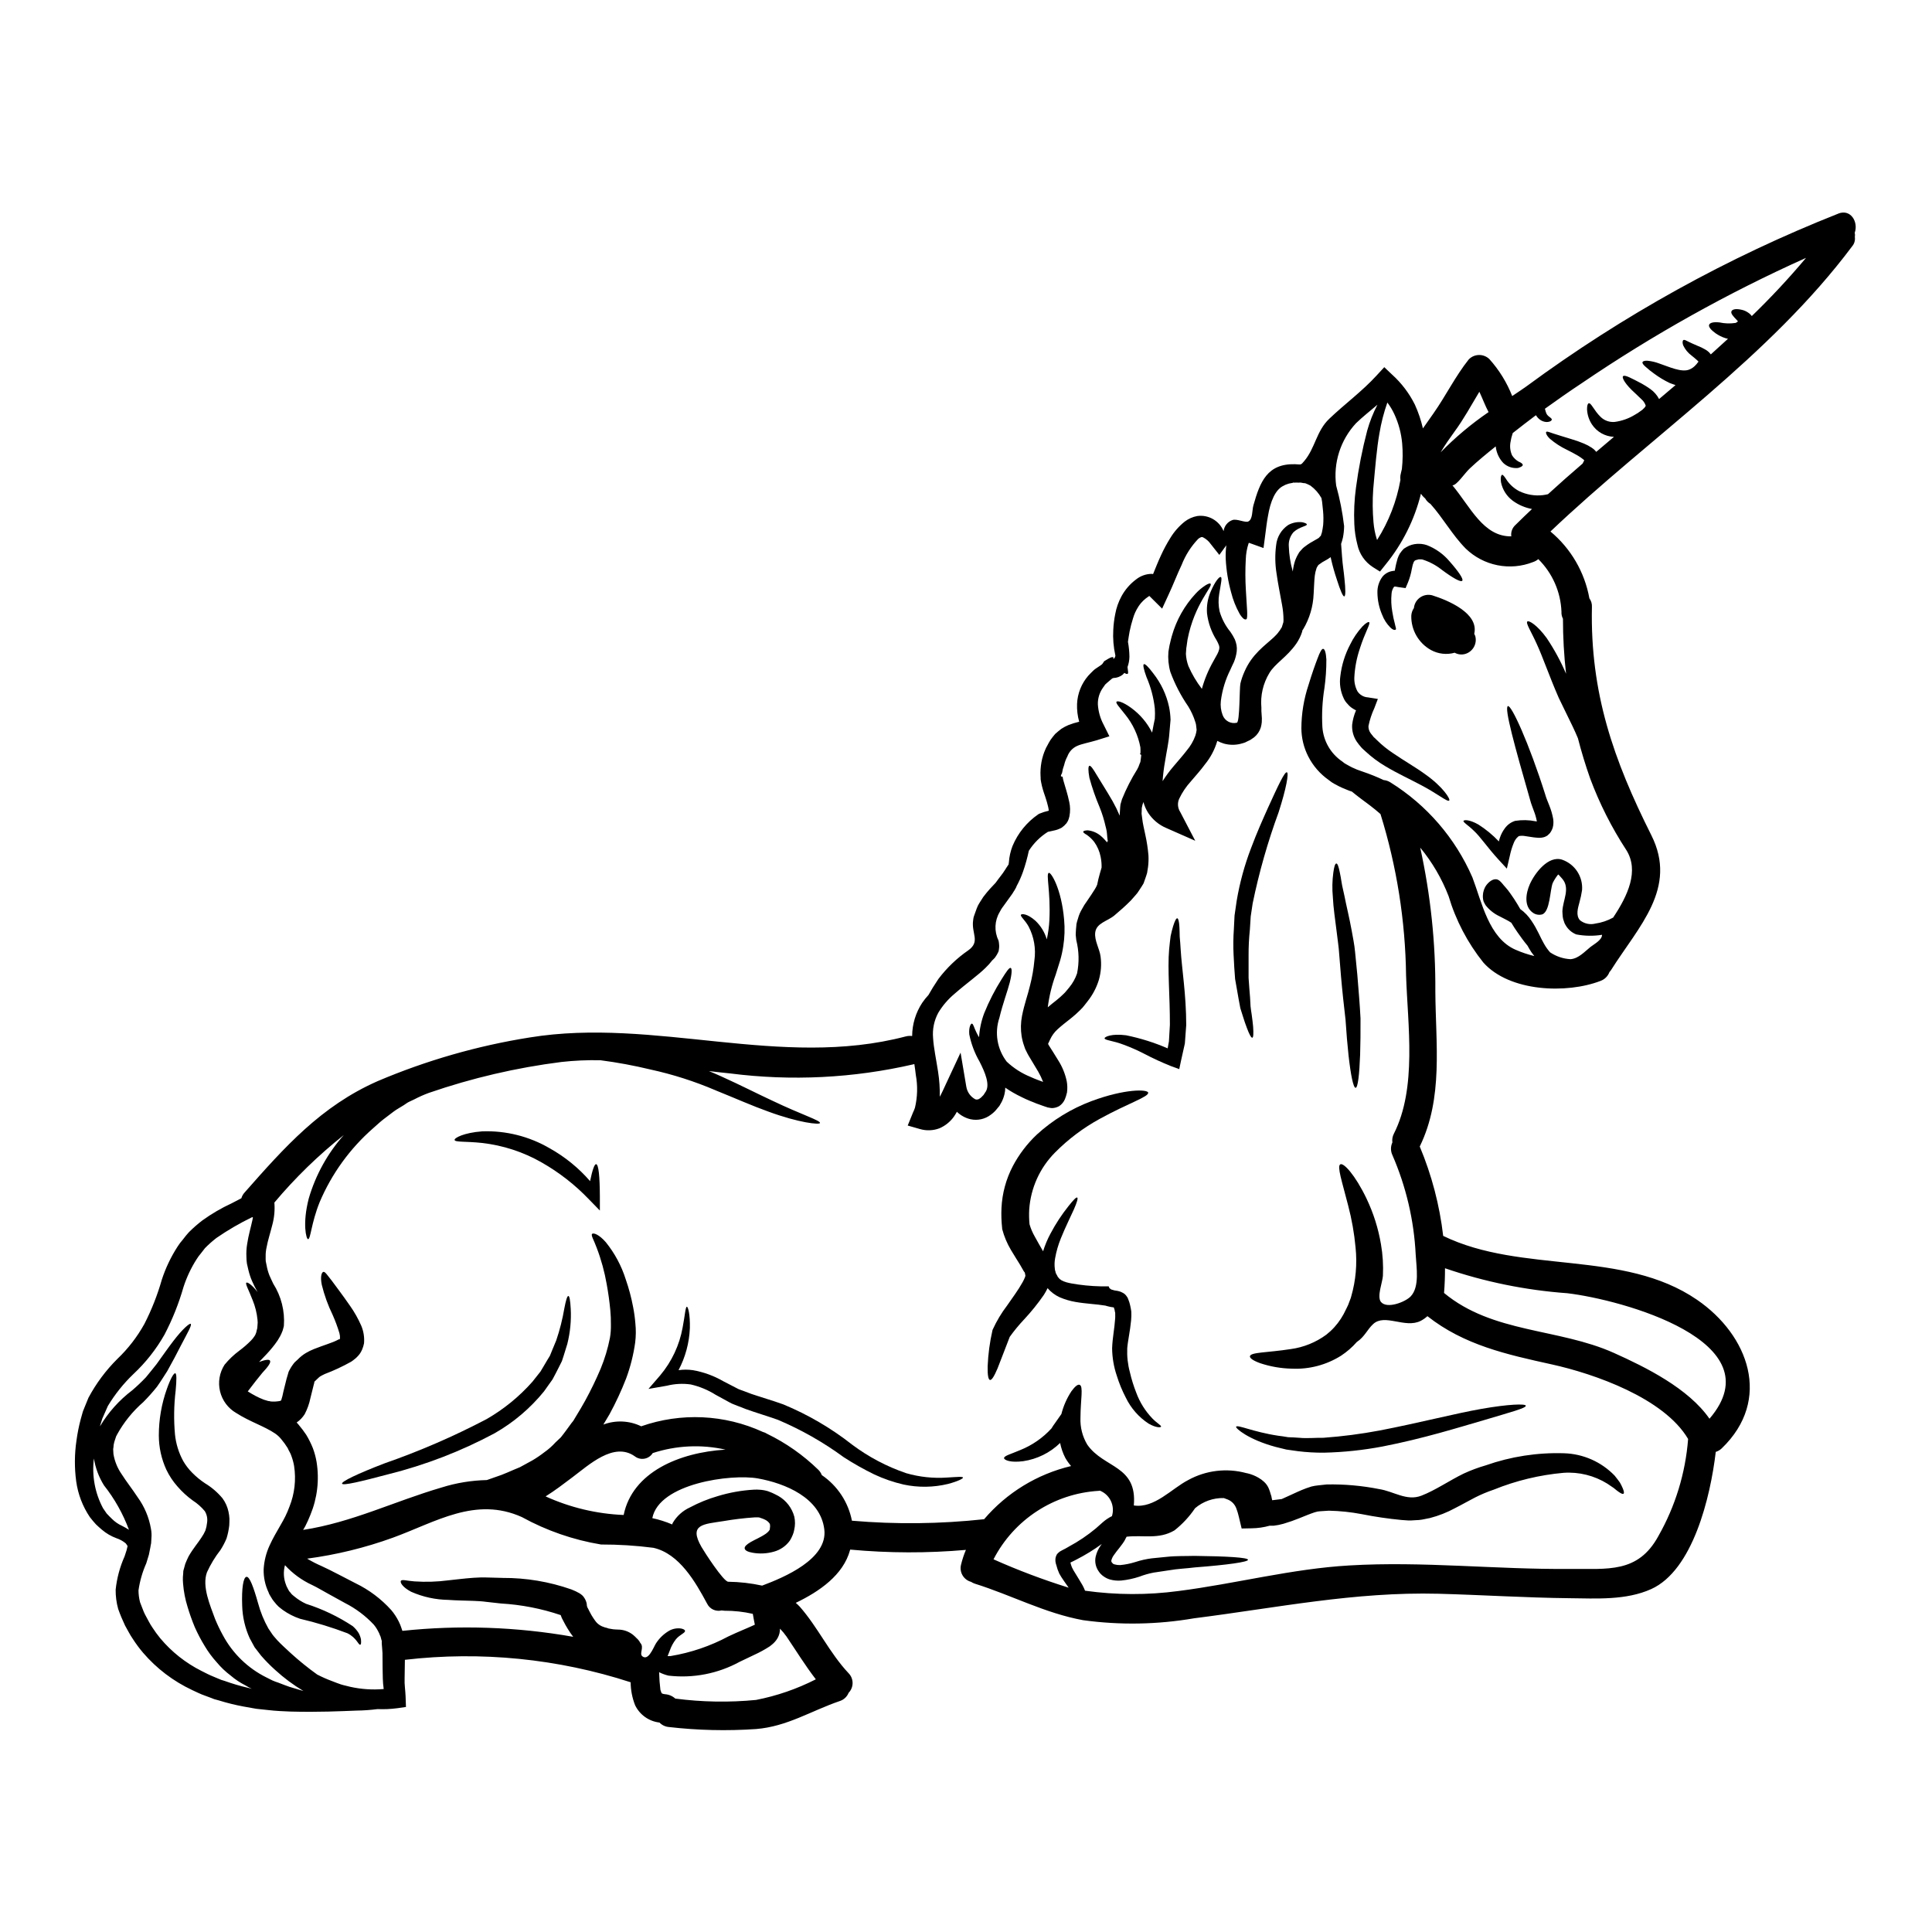<?xml version="1.0" encoding="UTF-8"?>
<!-- Uploaded to: ICON Repo, www.iconrepo.com, Generator: ICON Repo Mixer Tools -->
<svg fill="#000000" width="800px" height="800px" version="1.1" viewBox="144 144 512 512" xmlns="http://www.w3.org/2000/svg">
 <g>
  <path d="m408.6 396.2c-0.027 0.074-0.203 0.395-0.203 0.395-0.109 0.242-0.242 0.473-0.395 0.691-0.203 0.371-0.469 0.699-0.785 0.977-0.082 0.082-0.168 0.16-0.258 0.234-0.547 0.727-1.156 1.402-1.82 2.027-1.852 1.848-4.957 4.027-8.188 6.852-1.695 1.418-3.144 3.109-4.289 5.004-1.117 2.051-1.598 4.391-1.383 6.723 0.152 2.594 0.824 5.672 1.336 9.008h-0.004c0.336 2.164 0.484 4.352 0.438 6.543 0.539-0.973 1.027-2.078 1.574-3.258l3.938-8.441 1.516 9.008v-0.004c0.227 1.434 1.109 2.676 2.383 3.363 0.383 0.137 0.812 0.07 1.133-0.18 0.281-0.168 0.535-0.387 0.742-0.645l0.305-0.305 0.414-0.641c1.539-1.926-0.102-5.543-1.465-8.211h0.004c-1.297-2.238-2.215-4.676-2.723-7.211-0.18-1.969 0.438-2.93 0.691-2.852 0.395 0.051 0.512 0.949 1.203 2.336h0.004c0.203 0.434 0.434 0.855 0.691 1.258 0.133-2.176 0.594-4.324 1.363-6.363 1.27-3.152 2.824-6.184 4.644-9.055 1.23-1.969 1.969-3.055 2.363-2.953s0.359 1.516-0.23 3.848c-0.59 2.336-1.848 5.57-2.754 9.395l-0.004 0.004c-1.32 3.949-0.59 8.297 1.949 11.602 1.84 1.734 3.988 3.109 6.34 4.055 0.613 0.309 1.281 0.539 1.969 0.82l1.078 0.395 0.254 0.102v-0.004c-0.355-0.93-0.785-1.832-1.281-2.695-0.844-1.438-1.691-2.852-2.539-4.234-0.262-0.395-0.363-0.715-0.566-1.074l-0.359-0.719-0.23-0.664v-0.004c-0.324-0.883-0.562-1.797-0.719-2.723-0.277-1.781-0.242-3.594 0.102-5.363 0.641-3.258 1.574-5.672 2.129-8.086v0.004c0.566-2.184 0.953-4.406 1.156-6.648 0.441-3.082-0.094-6.227-1.539-8.984-1-1.793-2.336-2.754-2-3.129 0.176-0.254 1.613-0.336 3.82 1.617 1.418 1.352 2.453 3.051 3.004 4.926 0.375-1.695 0.609-3.422 0.691-5.156 0.359-7.547-0.977-12.203-0.152-12.473 0.539-0.23 3.332 4.082 4.055 12.422 0.211 2.344 0.133 4.703-0.23 7.027-0.191 1.266-0.465 2.519-0.82 3.75-0.395 1.23-0.789 2.492-1.18 3.773-1.023 2.801-1.73 5.703-2.106 8.66 0.789-0.668 1.574-1.312 2.309-1.875 0.645-0.516 1.258-1.062 1.848-1.641l0.465-0.465 0.074-0.102 0.203-0.227 0.789-0.953c0.914-1.102 1.621-2.363 2.078-3.723 0.59-2.91 0.52-5.918-0.207-8.801l-0.152-1.391c0-0.484 0.051-1 0.074-1.488l0.129-1.438v0.004c0.105-0.477 0.238-0.949 0.395-1.41 0.234-0.895 0.598-1.75 1.078-2.543 0.371-0.715 0.801-1.402 1.285-2.051 0.824-1.23 1.574-2.285 2.106-3.184 0.238-0.375 0.445-0.77 0.613-1.18 0.203-1.027 0.438-2 0.691-2.875 0.18-0.617 0.336-1.129 0.488-1.691 0.023-0.957-0.062-1.914-0.254-2.848-0.277-1.418-0.855-2.762-1.695-3.938-0.559-0.719-1.219-1.352-1.965-1.875-0.641-0.359-1-0.641-0.949-0.848 0.051-0.203 0.461-0.336 1.203-0.359v0.004c1.223 0.129 2.383 0.609 3.34 1.387 0.664 0.539 1.258 1.16 1.77 1.844l0.023-0.332 0.262-0.051-0.129-0.18-0.102-0.848c-0.051-0.539-0.078-1.129-0.152-1.574-0.074-0.445-0.18-0.852-0.285-1.258h-0.004c-0.383-1.734-0.91-3.434-1.574-5.082-1.082-2.543-1.992-5.156-2.719-7.824-0.363-1.969-0.336-3.082 0-3.184 0.336-0.102 0.973 0.789 1.926 2.414s2.438 3.871 4.231 6.981v-0.004c0.695 1.238 1.32 2.516 1.871 3.828 0-0.59 0.051-1 0.078-1.516h0.004c0.016-0.5 0.059-0.996 0.129-1.488l0.395-1.363c1.113-2.766 2.473-5.426 4.055-7.953 0.238-0.414 0.426-0.852 0.566-1.309 0.078-0.203 0.18-0.395 0.254-0.617l0.129-0.949 0.102-0.898-0.336-0.23 0.129-0.309h0.004c0.016-0.496 0.008-0.992-0.027-1.488-0.602-3.211-2.004-6.223-4.078-8.754-1.465-1.875-2.566-3-2.234-3.332 0.254-0.285 1.617 0 3.879 1.641h-0.004c2.348 1.707 4.246 3.953 5.543 6.547 0.027-0.18 0.078-0.363 0.102-0.539 0.203-1.055 0.395-2.106 0.617-3.106 0.062-0.918 0.062-1.84 0-2.758-0.316-2.863-1.062-5.668-2.207-8.316-0.742-2.027-1-3.258-0.691-3.414 0.309-0.152 1.18 0.691 2.488 2.438v0.004c2.055 2.598 3.488 5.637 4.184 8.879 0.227 1.113 0.359 2.25 0.395 3.387-0.102 1.129-0.203 2.309-0.309 3.566-0.18 2.566-0.742 4.824-1.156 7.523-0.312 1.723-0.523 3.461-0.645 5.207 0.832-1.32 1.754-2.578 2.758-3.769 1.312-1.574 2.594-2.981 3.644-4.363v-0.004c0.992-1.164 1.766-2.496 2.285-3.938 0.16-0.488 0.27-0.996 0.332-1.508l-0.152-1.336-0.023-0.129-0.027-0.152-0.152-0.516-0.004-0.004c-0.445-1.441-1.078-2.82-1.871-4.106-1.953-2.832-3.539-5.898-4.731-9.125-0.492-1.734-0.664-3.543-0.516-5.34l0.18-1.055 0.102-0.59 0.129-0.539c0.176-0.715 0.309-1.41 0.512-2.051h0.004c1.184-4.176 3.34-8.012 6.297-11.188 0.793-0.855 1.688-1.609 2.672-2.234 0.668-0.395 1.105-0.539 1.258-0.395 0.789 0.664-4.234 5.211-6.086 14.809-0.102 0.59-0.152 1.203-0.254 1.824l-0.074 0.461-0.027 0.414-0.074 1.051-0.004-0.004c0.055 1.125 0.277 2.231 0.668 3.285 0.938 2.148 2.137 4.172 3.566 6.031 0.711-2.562 1.738-5.027 3.055-7.34 0.363-0.641 0.719-1.281 1.055-1.902v0.004c0.207-0.398 0.371-0.82 0.48-1.258 0.07-0.305 0.062-0.625-0.023-0.926-0.176-0.504-0.398-0.996-0.668-1.457-1.371-2.168-2.238-4.613-2.539-7.16-0.141-1.961 0.191-3.926 0.977-5.723 1.203-2.824 2.309-4.008 2.668-3.879 0.438 0.152 0.023 1.793-0.414 4.492-0.254 1.531-0.219 3.102 0.109 4.621 0.578 1.988 1.555 3.84 2.871 5.438 0.449 0.645 0.844 1.32 1.184 2.027 0.184 0.477 0.332 0.965 0.434 1.465 0.094 0.543 0.113 1.094 0.051 1.641-0.117 0.98-0.367 1.938-0.742 2.852-0.336 0.664-0.641 1.359-0.953 2.051-1.301 2.59-2.152 5.387-2.516 8.266-0.145 1.258 0.016 2.535 0.465 3.719 0.551 1.547 2.176 2.43 3.773 2.055 0.824-0.23 0.668-9.242 0.949-10.395h-0.004c0.266-1.102 0.637-2.176 1.109-3.211 0.453-1.043 1.012-2.039 1.668-2.973 2.617-3.695 6.055-5.512 7.438-7.598 0.176-0.191 0.324-0.406 0.438-0.641l0.18-0.285 0.102-0.125 0.102-0.285 0.359-1.156v-0.102c0.023-0.129 0.035-0.262 0.027-0.395 0-1.375-0.133-2.75-0.391-4.106-0.512-2.875-1.102-5.699-1.461-8.34-0.395-2.461-0.426-4.969-0.102-7.441 0.215-2.164 1.379-4.117 3.18-5.34 1.148-0.641 2.469-0.898 3.773-0.742 0.742 0.176 1.152 0.359 1.18 0.562 0.074 0.516-1.902 0.566-3.543 2.078h0.004c-0.902 1.043-1.344 2.402-1.234 3.773 0.07 2.144 0.398 4.273 0.977 6.34l0.074 0.309v-0.004c0.102-0.984 0.309-1.957 0.617-2.894 0.152-0.363 0.281-0.719 0.461-1.078l0.336-0.617 0.102-0.152 0.023-0.074 0.23-0.363c0.051-0.051 0.438-0.484 0.438-0.484l0.004-0.004c0.227-0.293 0.492-0.559 0.785-0.785 2.281-1.793 3.848-2.156 4.156-2.754l0.102-0.125 0.078-0.051h0.074l0.051-0.18 0.262-0.789c0.152-0.617 0.227-1.258 0.332-1.969v-0.004c0.098-1.219 0.09-2.445-0.023-3.668-0.078-0.789-0.18-1.617-0.254-2.465-0.051-0.359-0.129-0.664-0.18-1.027l-0.004 0.004c-0.719-1.293-1.711-2.41-2.902-3.285-0.449-0.25-0.922-0.465-1.406-0.641-0.242 0-0.484-0.027-0.723-0.078l-0.359-0.074c-0.188-0.027-0.375-0.027-0.566 0-0.434 0-0.871-0.027-1.309 0l-0.18-0.027h0.004c-0.051 0.031-0.102 0.059-0.156 0.078l-0.512 0.102c-0.336 0.043-0.664 0.129-0.977 0.254-0.312 0.09-0.617 0.223-0.895 0.395-2.231 1-3.543 4.129-4.207 8.188-0.285 1.512-0.465 3.078-0.668 4.644l-0.488 3.695-3.871-1.387-0.004 0.004c-0.047 0.059-0.082 0.129-0.102 0.203-0.438 1.352-0.68 2.758-0.723 4.18-0.148 2.711-0.141 5.426 0.023 8.137 0.129 2.34 0.262 4.234 0.336 5.547v-0.004c0.027 0.496 0.027 0.996 0 1.488-0.023 0.359-0.074 0.641-0.227 0.715-0.152 0.074-0.438 0.078-0.746-0.176h-0.004c-0.43-0.398-0.793-0.867-1.074-1.383-0.965-1.75-1.699-3.613-2.184-5.547-0.805-2.891-1.285-5.859-1.438-8.852-0.047-1.219 0.004-2.438 0.152-3.644l-1.848 2.543-2.258-2.852c-0.531-0.77-1.246-1.395-2.078-1.82-0.285-0.102-0.359-0.078-0.488-0.027-0.289 0.102-0.555 0.258-0.785 0.465-1.887 1.98-3.367 4.305-4.367 6.852-1.254 2.641-2.203 5.207-3.516 8.004l-1.668 3.617-3.387-3.363c-0.078 0.051-0.18 0.102-0.285 0.18l0.004 0.004c-0.988 0.652-1.844 1.488-2.516 2.465l-0.102 0.176c-0.637 0.973-1.121 2.031-1.438 3.148-0.363 1.137-0.664 2.293-0.898 3.465-0.176 0.949-0.309 1.848-0.434 2.719 0.238 1.301 0.371 2.617 0.391 3.938-0.016 0.941-0.188 1.871-0.512 2.754 0 0.051 0.027 0.125 0.027 0.176 0.074 0.848 0.281 1.488 0 1.617-0.156 0.078-0.465 0.027-0.852-0.254h0.004c-0.133 0.168-0.277 0.32-0.434 0.461-0.703 0.559-1.566 0.875-2.465 0.898-0.105 0.023-0.211 0.059-0.309 0.105l-0.309 0.254-0.539 0.461c-0.336 0.309-0.789 0.641-1.051 0.926-0.18 0.309-0.395 0.562-0.59 0.848-0.906 1.281-1.375 2.82-1.336 4.387 0.117 1.879 0.633 3.707 1.516 5.367l1.539 3.102-3.359 1.051c-1.969 0.59-3.981 0.953-5.16 1.488-1.219 0.535-2.164 1.547-2.617 2.797-0.387 0.711-0.672 1.473-0.848 2.258-0.266 0.688-0.453 1.402-0.562 2.133l-0.285 0.59v0.285c0 0.051 0.285 0.074 0.285 0.074l0.152 0.051c0.059 0.426 0.152 0.848 0.281 1.258 0.23 0.82 0.488 1.641 0.719 2.438 0.254 0.898 0.539 1.875 0.742 2.926l0.004-0.004c0.293 1.273 0.309 2.598 0.051 3.879l-0.18 0.664-0.125 0.312-0.051 0.152c-0.027 0.051-0.254 0.438-0.254 0.438l-0.207 0.309-0.152 0.152h-0.008c-0.113 0.137-0.23 0.27-0.359 0.395-0.262 0.23-0.535 0.441-0.824 0.641l-0.562 0.254c-0.312 0.145-0.641 0.254-0.973 0.336-1.027 0.254-1.668 0.359-2 0.438-2.039 1.281-3.766 3-5.059 5.031-0.395 1.875-0.91 3.727-1.539 5.539-0.461 1.309-1.027 2.582-1.691 3.801-0.051 0.125-0.102 0.285-0.152 0.395l-0.004-0.004c-0.234 0.453-0.496 0.891-0.785 1.312l-0.102 0.176-0.078 0.129-0.203 0.285c-0.461 0.664-0.949 1.336-1.461 2.027-0.395 0.613-0.953 1.254-1.312 1.848-0.117 0.246-0.25 0.484-0.395 0.719-1.359 2.277-1.484 5.086-0.336 7.477 0.066 0.199 0.109 0.406 0.129 0.617 0.023 0.285 0.074 0.562 0.074 0.824l0.004-0.004c0.004 0.336-0.02 0.672-0.078 1v0.078c-0.059 0.312-0.094 0.465-0.117 0.516zm-60.555 152.97c-0.074-0.027-0.074 0.176 0-0.285 0.074-0.461 0.027-0.395 0.027-0.566v0.004c0.023-0.207-0.02-0.414-0.129-0.59-0.332-0.465-0.785-0.824-1.309-1.051-0.18-0.074-0.312-0.125-0.465-0.203l-0.973-0.336c-0.027 0-0.156-0.023-0.285-0.023h-0.875l0.004-0.004c-2.801 0.188-5.594 0.523-8.363 1-5.184 0.824-9.266 0.789-5.773 6.852 0.715 1.254 5.824 9.188 7.086 9.211 3.019 0.039 6.027 0.383 8.98 1.027 5.801-2.18 17.453-7.031 16.477-14.91-1.027-8.391-10.395-12.203-17.605-13.496-7.086-1.258-26.176 1.309-27.973 10.52v0.004c1.801 0.383 3.566 0.945 5.262 1.668 0.051-0.129 0.078-0.262 0.129-0.363 1.059-1.828 2.668-3.281 4.594-4.156 2.328-1.242 4.777-2.238 7.312-2.973 3.137-0.961 6.375-1.539 9.648-1.723 0.523-0.031 1.051-0.023 1.574 0.023 0.73 0.047 1.457 0.18 2.156 0.395l1.102 0.438c0.566 0.254 1.105 0.539 1.645 0.824 2.074 1.199 3.59 3.172 4.211 5.488 0.246 1.152 0.238 2.344-0.031 3.492-0.078 0.457-0.211 0.906-0.391 1.332-0.207 0.52-0.453 1.016-0.746 1.488-1.035 1.449-2.539 2.492-4.258 2.953-1.836 0.523-3.769 0.617-5.648 0.281-1.254-0.227-1.969-0.586-2.078-1.102s0.488-1.078 1.574-1.719 2.695-1.281 4.055-2.231c0.621-0.445 1.066-1.008 1.066-1.27zm220.5-157.44v0.004c-2.266 0.363-4.574 0.328-6.824-0.105-1.211-0.484-2.219-1.375-2.852-2.512-0.18-0.277-0.312-0.582-0.395-0.898l-0.152-0.461-0.078-0.23-0.012-0.125-0.078-0.363c-0.023-0.488-0.102-0.898-0.102-1.512 0.078-2.981 2.234-6.188-0.152-8.777 0-0.027-0.898-1.004-0.898-1.004s-0.129 0.078-0.18 0.129l-0.004 0.004c-0.516 0.66-0.965 1.375-1.332 2.129-0.742 1.902-0.691 7.574-2.793 8.316h-0.004c-0.816 0.223-1.688 0.078-2.387-0.395-2.539-1.691-1.926-5.234-0.898-7.57 1.281-2.902 4.898-7.777 8.625-6.519v0.004c3.356 1.191 5.5 4.481 5.234 8.035-0.16 1.098-0.391 2.188-0.695 3.258-0.395 1.488-1.027 3.465 0.152 4.746h0.004c1.137 0.91 2.641 1.234 4.051 0.875 1.66-0.238 3.262-0.781 4.727-1.594 3.902-5.848 6.953-12.418 3.465-17.938h-0.004c-3.867-5.926-7.066-12.262-9.543-18.895-1.258-3.566-2.34-7.133-3.258-10.703-0.395-0.949-0.852-1.969-1.34-3-1.152-2.363-2.41-4.981-3.742-7.699-2.492-5.699-4.211-10.781-5.824-14.273-1.492-3.332-3.031-5.594-2.465-5.981 0.395-0.281 2.539 0.898 5.117 4.441v0.004c1.992 2.977 3.707 6.129 5.113 9.422-0.547-4.836-0.82-9.699-0.82-14.566-0.301-0.574-0.438-1.223-0.395-1.871-0.203-5.254-2.398-10.234-6.137-13.934-0.414 0.348-0.895 0.617-1.41 0.785-2.996 1.176-6.269 1.465-9.426 0.832-3.16-0.633-6.066-2.156-8.383-4.394-3.566-3.594-6.008-8.109-9.367-11.855-0.547-0.332-1.004-0.789-1.336-1.336 0-0.027-0.027-0.051-0.027-0.078-0.152-0.125-0.281-0.281-0.434-0.395-0.281-0.262-0.523-0.562-0.719-0.898-1.691 6.859-4.883 13.254-9.34 18.734l-1.516 1.902-1.926-1.207v-0.004c-2.082-1.352-3.539-3.477-4.055-5.902-0.469-1.789-0.746-3.621-0.82-5.469-0.148-3.223 0-6.453 0.438-9.648 0.676-5.094 1.668-10.145 2.973-15.117 0.664-2.375 1.57-4.676 2.711-6.863-2.027 1.719-4.008 3.285-5.672 4.898-4.133 4.453-6.062 10.512-5.262 16.531 0.977 3.516 1.68 7.106 2.106 10.73-0.012 1.016-0.113 2.027-0.309 3.027-0.129 0.574-0.293 1.137-0.488 1.691 0.102 1.23 0.176 2.363 0.254 3.441 0.152 2.18 0.488 4.082 0.613 5.594 0.336 3.082 0.336 4.801-0.023 4.875s-1.027-1.488-1.969-4.441h0.004c-0.605-1.785-1.121-3.598-1.539-5.438-0.027-0.152-0.078-0.336-0.105-0.516-0.434 0.312-0.871 0.59-1.227 0.789l-0.004-0.004c-0.66 0.332-1.289 0.727-1.871 1.184-0.129 0.051-0.129 0.125-0.207 0.203l-0.051 0.051-0.332 0.562c-0.02 0.082-0.047 0.16-0.082 0.234-0.211 0.613-0.355 1.25-0.434 1.895-0.102 0.719-0.125 1.543-0.176 2.34-0.051 0.797-0.078 1.691-0.129 2.516h-0.004c-0.129 3.285-1.074 6.484-2.754 9.312-0.062 0.098-0.129 0.195-0.207 0.281l-0.102 0.461c-0.355 1.098-0.863 2.133-1.516 3.082-2.465 3.566-5.672 5.285-7.16 7.824-1.66 2.746-2.398 5.949-2.106 9.141v0.949l0.027 0.359 0.102 1.539-0.027 1.055c-0.047 0.457-0.133 0.91-0.254 1.355-0.32 1.031-0.934 1.941-1.773 2.617l-1 0.691-0.875 0.414-0.395 0.203-0.309 0.125-0.102 0.027-0.156 0.051 0.004 0.004c-0.277 0.094-0.559 0.172-0.848 0.234-1.418 0.336-2.902 0.309-4.309-0.078-0.613-0.188-1.203-0.426-1.77-0.723-0.012 0.09-0.039 0.18-0.082 0.262-0.66 2.152-1.727 4.156-3.148 5.902-1.23 1.695-2.594 3.148-3.797 4.594-1.25 1.371-2.289 2.918-3.082 4.594-0.504 1.137-0.395 2.449 0.285 3.492l3.977 7.625-7.644-3.367h-0.004c-1.973-0.832-3.652-2.234-4.824-4.027-0.562-0.887-0.988-1.855-1.258-2.871-0.074 0.227-0.176 0.512-0.254 0.742l-0.18 0.82c-0.023 0.285 0 0.539-0.023 0.824l-0.004-0.004c0.004 0.238-0.004 0.48-0.027 0.719l0.156 1.18c0.082 0.734 0.203 1.461 0.359 2.184 0.152 0.742 0.309 1.512 0.488 2.281 0.387 1.77 0.66 3.562 0.816 5.367 0.055 1.016 0.023 2.039-0.102 3.051l-0.254 1.617c-0.129 0.516-0.336 1.051-0.512 1.574l-0.312 0.875-0.074 0.227-0.203 0.395h-0.004c-0.027 0.031-0.055 0.066-0.078 0.102l-0.18 0.309-0.789 1.207c-0.277 0.461-0.602 0.891-0.973 1.281l-1.18 1.336c-1.516 1.539-2.93 2.754-4.328 3.938-1.852 1.574-4.797 2.004-5.117 4.543-0.254 2.133 1.156 4.328 1.414 6.34 0.289 2.094 0.129 4.231-0.461 6.262-0.633 2.051-1.645 3.965-2.981 5.644l-0.922 1.18-0.262 0.309-0.102 0.129-0.203 0.23-0.074 0.051-0.465 0.488c-0.738 0.734-1.52 1.43-2.332 2.078-1.363 1.074-2.594 2.027-3.594 2.949-0.852 0.773-1.531 1.711-2 2.754l-0.516 1.102c0.078 0.129 0.102 0.254 0.203 0.395 0.641 1.027 1.617 2.516 2.492 3.981 1.078 1.695 1.844 3.574 2.254 5.543 0.172 0.941 0.199 1.898 0.078 2.848v0.102l-0.051 0.152v0.004c-0.125 0.559-0.297 1.109-0.512 1.641-0.312 0.738-0.832 1.367-1.492 1.82-0.586 0.336-1.246 0.523-1.922 0.543-0.293-0.02-0.586-0.062-0.871-0.129-0.203-0.012-0.406-0.066-0.59-0.156l-0.395-0.125-0.59-0.203-1-0.363-0.719-0.254-0.539-0.227-1.102-0.438c-0.789-0.336-1.539-0.641-2.258-1.027l-0.004-0.004c-1.508-0.711-2.957-1.547-4.328-2.492 0.004 0.59-0.062 1.176-0.207 1.746-0.172 0.723-0.43 1.418-0.766 2.078l-0.395 0.691-0.051 0.102c-0.027 0.051-0.18 0.285-0.18 0.285l-0.18 0.203-0.359 0.438c-0.473 0.621-1.035 1.164-1.672 1.617-1.535 1.184-3.516 1.625-5.41 1.203-1.355-0.316-2.598-1-3.594-1.969-0.258 0.473-0.539 0.926-0.848 1.363-0.961 1.312-2.254 2.348-3.746 3-1.668 0.641-3.5 0.711-5.211 0.207l-3.231-0.926 1.41-3.465-0.004 0.004c0.203-0.406 0.375-0.828 0.516-1.262 0.676-2.84 0.754-5.785 0.23-8.656-0.102-0.973-0.254-1.949-0.395-2.926-0.078 0.027-0.129 0.051-0.23 0.078-15.934 3.676-32.391 4.492-48.605 2.414-1.848-0.18-3.719-0.395-5.594-0.617 1.129 0.461 2.231 0.949 3.281 1.414 5.234 2.363 9.754 4.695 13.602 6.469 7.672 3.668 12.703 5.207 12.547 5.875-0.074 0.512-5.543-0.027-13.707-3.031-4.106-1.461-8.801-3.543-14.008-5.644l0.004-0.004c-5.539-2.363-11.285-4.203-17.168-5.488-4.387-1.059-8.824-1.883-13.297-2.465-3.461-0.078-6.926 0.078-10.367 0.461-11.953 1.512-23.715 4.258-35.105 8.188-1.328 0.484-2.625 1.062-3.875 1.719-0.461 0.23-0.922 0.438-1.41 0.664-0.488 0.227-0.875 0.566-1.336 0.852-0.898 0.59-1.875 1.074-2.754 1.742-0.883 0.668-1.77 1.336-2.668 2.027-0.898 0.691-1.824 1.574-2.754 2.387h-0.004c-6.121 5.363-10.953 12.039-14.137 19.531-2.281 5.644-2.391 9.93-3.106 9.84-0.438 0-1.539-4.004 0.203-10.777 1.816-6.223 4.988-11.965 9.289-16.812-6.719 5.328-12.883 11.324-18.398 17.891 0.16 1.977-0.02 3.965-0.535 5.875-0.566 2.258-1.207 4.184-1.516 5.926v0.004c-0.195 0.832-0.281 1.684-0.258 2.539-0.016 0.402-0.008 0.805 0.023 1.207l0.23 1.129h0.004c0.152 0.879 0.395 1.738 0.715 2.566 0.336 0.691 0.59 1.387 1.027 2.231v0.004c2.129 3.344 3.121 7.285 2.824 11.238-0.125 0.395-0.152 0.715-0.332 1.23-0.176 0.516-0.414 0.973-0.641 1.438-0.406 0.77-0.879 1.496-1.414 2.184-0.895 1.172-1.863 2.285-2.902 3.336-0.434 0.461-0.871 0.922-1.281 1.336 1.668-0.617 2.695-0.746 2.902-0.336 0.285 0.488-0.539 1.617-2.027 3.207-1.027 1.254-2.336 2.875-3.871 4.93 0.641 0.395 1.336 0.82 2.027 1.18h-0.004c0.73 0.383 1.484 0.727 2.254 1.023 0.395 0.102 0.742 0.207 1.129 0.336h0.004c0.242 0.02 0.484 0.062 0.719 0.129 0.797 0.062 1.602 0.02 2.387-0.129 0.285-0.125 0.336-0.152 0.336-0.152l-0.004-0.004c0.25-0.762 0.449-1.543 0.59-2.332 0.285-1.105 0.562-2.258 0.848-3.414l0.395-1.34v0.004c0.051-0.238 0.129-0.473 0.227-0.695 0.156-0.281 0.336-0.59 0.488-0.871s0.395-0.59 0.566-0.848v0.004c0.152-0.227 0.324-0.441 0.512-0.641l0.742-0.676c0.645-0.68 1.379-1.266 2.18-1.746 0.688-0.41 1.41-0.762 2.156-1.055 2.566-1.023 4.871-1.664 6.262-2.41 0.152-0.078 0.309-0.156 0.395-0.207 0.086-0.051 0.129-0.102 0.102-0.051-0.027 0.051-0.074 0.102-0.102 0.152-0.102 0.262 0.18-0.203 0.23-0.281v0.004c0.004 0.027-0.004 0.055-0.027 0.074-0.051 0.027-0.023 0.102 0 0.102 0.023 0 0.055-0.074 0.027-0.176 0.027-0.477-0.027-0.953-0.152-1.414-0.496-1.652-1.098-3.273-1.797-4.848-1.238-2.543-2.199-5.211-2.875-7.957-0.461-2.234-0.023-3.363 0.438-3.441 0.461-0.078 1.102 0.977 2.207 2.336 1.078 1.488 2.754 3.644 4.773 6.57h0.004c1.195 1.688 2.219 3.492 3.047 5.391 0.613 1.469 0.859 3.062 0.723 4.644-0.113 0.574-0.285 1.133-0.512 1.668-0.176 0.422-0.398 0.816-0.668 1.184-0.211 0.277-0.445 0.543-0.695 0.785-0.164 0.176-0.348 0.34-0.539 0.484-0.316 0.27-0.652 0.52-1 0.75-2.242 1.258-4.574 2.348-6.981 3.258-0.461 0.227-0.949 0.461-1.23 0.641-0.395 0.281-0.074 0.051-0.789 0.691l-0.691 0.664c-0.18 0.152-0.078 0.152-0.051 0.152l-0.004 0.004c0.016 0.062 0.008 0.129-0.027 0.18l-0.152 0.562c-0.309 1.18-0.59 2.363-0.875 3.519-0.301 1.477-0.812 2.898-1.512 4.234-0.551 0.871-1.273 1.621-2.129 2.207 0.176 0.203 0.395 0.395 0.59 0.668 0.699 0.828 1.348 1.691 1.949 2.59 0.688 1.137 1.281 2.332 1.773 3.566 0.438 1.184 0.766 2.402 0.973 3.644 0.762 4.734 0.191 9.582-1.645 14.012-0.402 1.023-0.855 2.027-1.355 3.004-0.18 0.336-0.395 0.668-0.566 0.977 13.012-2.004 24.008-7.523 36.699-11.242 3.879-1.219 7.914-1.879 11.984-1.969 0.742-0.254 1.516-0.535 2.336-0.82 2.078-0.641 4.133-1.668 6.441-2.594 1.051-0.562 2.152-1.18 3.281-1.793 1.113-0.656 2.188-1.387 3.207-2.18 1.059-0.746 2.035-1.605 2.902-2.566 0.461-0.438 0.949-0.875 1.414-1.336 0.484-0.566 0.949-1.23 1.438-1.875 0.488-0.641 0.949-1.281 1.438-1.969l0.395-0.488 0.125-0.176 0.027-0.051 0.613-1.027c0.848-1.336 1.641-2.754 2.441-4.156l-0.004 0.004c1.512-2.754 2.879-5.582 4.102-8.473 1.086-2.641 1.914-5.379 2.465-8.184 0.199-1.16 0.281-2.34 0.254-3.516 0.016-1.262-0.035-2.519-0.152-3.773-0.23-2.465-0.566-4.773-0.949-6.875-0.57-3.293-1.453-6.527-2.644-9.652-0.742-2.078-1.617-3.363-1.23-3.746 0.336-0.309 1.77 0.078 3.644 2.231 2.348 2.914 4.133 6.238 5.258 9.805 0.84 2.414 1.5 4.883 1.969 7.394 0.281 1.422 0.477 2.863 0.59 4.309 0.176 1.684 0.156 3.379-0.051 5.059-0.457 3.269-1.266 6.477-2.414 9.57-1.258 3.231-2.719 6.375-4.375 9.418-0.539 0.953-1.105 1.824-1.645 2.754 3.266-1.23 6.894-1.062 10.035 0.461 10.531-3.695 22.086-3.16 32.23 1.492 0.395 0.098 0.766 0.262 1.105 0.484 5.016 2.43 9.609 5.656 13.602 9.547 0.406 0.398 0.719 0.879 0.922 1.41 4.148 2.82 7.016 7.164 7.981 12.086 11.664 1 23.395 0.867 35.031-0.395 5.992-7.023 14.062-11.957 23.047-14.09-0.582-0.676-1.098-1.406-1.539-2.18-0.637-1.242-1.098-2.566-1.363-3.938-2.672 2.598-6.094 4.285-9.777 4.828-3.309 0.438-4.981-0.254-5.082-0.789-0.074-0.641 1.926-1.129 4.285-2.156 3.164-1.266 5.996-3.231 8.289-5.746 0.281-0.48 0.59-0.945 0.926-1.387l1.691-2.414h0.004c0.543-2.152 1.445-4.199 2.668-6.055 0.926-1.254 1.668-1.875 2.156-1.691 1.051 0.359 0.254 3.871 0.227 8.75v-0.004c-0.102 2.508 0.531 4.988 1.824 7.137 4.418 6.297 13.246 5.41 12.32 16.09 5.469 0.82 9.98-4.441 14.398-6.727 4.703-2.594 10.234-3.258 15.418-1.844 0.102 0.027 0.18 0.027 0.285 0.051 1.02 0.238 1.996 0.625 2.902 1.152 0.523 0.297 1.012 0.648 1.457 1.055 0.625 0.551 1.102 1.246 1.387 2.027 0.168 0.438 0.316 0.883 0.438 1.336 0.133 0.316 0.219 0.652 0.254 1 0.055 0.184 0.098 0.375 0.133 0.566 0.898-0.102 1.719-0.207 2.516-0.312 0.691-0.309 1.438-0.641 2.207-1 1.309-0.59 2.641-1.254 4.328-1.875 0.395-0.152 0.898-0.309 1.387-0.461v0.004c0.539-0.133 1.09-0.23 1.641-0.285 0.789-0.074 1.574-0.18 2.363-0.254 4.668-0.094 9.328 0.32 13.91 1.23 3.848 0.59 7.289 3.258 11.191 1.742 3.719-1.438 7.519-4.078 11.188-5.848h-0.004c1.891-0.875 3.848-1.605 5.852-2.184 6.672-2.348 13.719-3.434 20.785-3.207 5.066 0.156 9.867 2.285 13.383 5.93 0.539 0.664 1 1.281 1.387 1.82 0.277 0.48 0.527 0.98 0.742 1.488 0.359 0.848 0.438 1.336 0.203 1.488-0.23 0.152-0.668-0.078-1.363-0.566-0.359-0.254-0.742-0.562-1.203-0.949-0.488-0.309-1.051-0.691-1.668-1.129h0.004c-3.481-2.172-7.559-3.188-11.652-2.898-6.352 0.566-12.586 2.07-18.5 4.465-1.699 0.574-3.352 1.266-4.949 2.078-1.617 0.824-3.391 1.852-5.312 2.82l-0.004 0.004c-2.098 1.141-4.332 2.019-6.644 2.617l-2.078 0.414c-0.562 0.094-1.125 0.145-1.695 0.152l-0.824 0.051-0.395 0.023h-0.719l-1.793-0.125c-3.523-0.336-7.027-0.848-10.496-1.539-2.894-0.555-5.832-0.867-8.777-0.926l-2.336 0.152c-0.215 0.008-0.43 0.031-0.641 0.074-0.23 0.055-0.465 0.105-0.789 0.207-1.203 0.395-2.59 0.973-3.938 1.512l0.004 0.004c-1.418 0.578-2.863 1.082-4.332 1.516-0.836 0.242-1.695 0.414-2.566 0.512h-1.078c-1.562 0.438-3.172 0.672-4.797 0.691l-2.641 0.051-0.742-3.102c-0.164-0.73-0.379-1.453-0.645-2.156-0.379-1.098-1.211-1.977-2.285-2.414-0.336-0.129-0.664-0.254-1.051-0.395v0.004c-2.789-0.074-5.504 0.887-7.625 2.695-1.504 2.231-3.348 4.211-5.461 5.875-4.184 2.438-8.137 1.18-12.68 1.668-0.102 0.176-0.18 0.359-0.285 0.539-0.109 0.25-0.238 0.492-0.391 0.719l-0.359 0.539c-0.336 0.461-0.59 0.789-0.848 1.129-0.539 0.664-1.027 1.281-1.414 1.848h0.004c-0.332 0.418-0.574 0.898-0.719 1.41-0.066 0.199-0.039 0.418 0.074 0.594 0.047 0.062 0.098 0.125 0.156 0.18 0.129 0.125 0.312 0.359 0.285 0.254h-0.004c0.105 0.031 0.211 0.074 0.309 0.129 0.492 0.137 1.004 0.195 1.516 0.18 1.336-0.125 2.652-0.391 3.934-0.789 1.438-0.473 2.914-0.809 4.414-1 1.363-0.125 2.695-0.254 3.981-0.395 2.539-0.281 5.082-0.176 7.285-0.254 8.828 0.102 14.191 0.438 14.246 1.027 0.051 0.59-5.469 1.363-14.09 2.027-2.152 0.285-4.441 0.336-7.008 0.789-1.281 0.203-2.59 0.395-3.938 0.59-1.277 0.246-2.535 0.605-3.746 1.074-1.559 0.516-3.168 0.859-4.801 1.027-1.016 0.09-2.043-0.008-3.027-0.281-0.637-0.188-1.238-0.496-1.77-0.898-0.215-0.148-0.414-0.32-0.59-0.512l-0.203-0.203-0.152-0.18c-0.027-0.051-0.102-0.152-0.102-0.152l-0.152-0.203-0.004-0.008c-0.809-1.141-1.094-2.57-0.789-3.934 0.25-1.055 0.703-2.047 1.336-2.926 0.102-0.125 0.195-0.258 0.281-0.395-2.129 1.551-4.375 2.934-6.723 4.133-0.539 0.285-1.078 0.562-1.594 0.789 0.094 0.43 0.227 0.852 0.395 1.258 0.246 0.523 0.527 1.027 0.848 1.512 0.641 1.078 1.336 2.129 1.969 3.258h-0.004c0.258 0.465 0.48 0.941 0.668 1.438 8.223 1.156 16.566 1.184 24.797 0.078 15.086-1.926 30.047-5.902 45.266-6.773 19.504-1.156 38.879 1.102 58.355 0.922 10.09-0.074 18.105 1.23 23.535-8.723h-0.004c4.484-7.887 7.172-16.668 7.871-25.715-6.391-10.855-24.945-17.297-36.133-19.762-11.984-2.641-23.223-5.117-32.953-12.781-0.547 0.5-1.16 0.926-1.82 1.262-4.133 2.051-9.469-2.027-12.547 0.82-1.574 1.438-2.258 3.363-4.328 4.75l-0.004-0.004c-1.223 1.398-2.633 2.621-4.184 3.644-3.883 2.445-8.426 3.648-13.012 3.438-2.856-0.055-5.684-0.539-8.391-1.438-1.875-0.668-2.793-1.336-2.754-1.824 0.125-1.129 4.543-0.949 10.805-1.926l-0.004 0.004c3.418-0.465 6.668-1.777 9.445-3.82 1.523-1.195 2.836-2.637 3.879-4.262l0.715-1.203 0.848-1.695v-0.004c0.258-0.484 0.473-0.992 0.641-1.512 0.152-0.488 0.395-0.898 0.516-1.465 1.215-4.203 1.605-8.605 1.152-12.957-0.344-3.762-1-7.488-1.965-11.141-1.617-6.363-3.004-10.395-2.078-10.906 0.848-0.488 3.902 2.719 6.981 9.137h-0.004c1.816 3.816 3.094 7.867 3.797 12.035 0.48 2.769 0.656 5.586 0.516 8.395-0.102 1.641-1.645 5.512-0.516 6.902 1.617 1.926 6.469 0 7.871-1.465 2.438-2.566 1.516-7.723 1.336-11.059-0.449-9.125-2.555-18.094-6.207-26.469-0.465-1.047-0.457-2.246 0.027-3.285-0.113-0.793 0.027-1.602 0.395-2.309 6.16-12.164 3.668-28.691 3.234-41.93v-0.004c-0.188-14.512-2.473-28.918-6.781-42.777-0.82-0.719-1.742-1.488-2.754-2.258-1.77-1.309-3.465-2.566-4.824-3.695-0.254-0.074-0.512-0.176-0.766-0.254-0.59-0.227-1.258-0.512-1.902-0.789l-0.004-0.004c-0.57-0.25-1.125-0.535-1.668-0.848l-0.395-0.203-0.18-0.129c-0.051-0.023-0.285-0.152-0.285-0.152h0.004c-0.047-0.023-0.09-0.051-0.129-0.082l-0.824-0.613h0.004c-2.289-1.605-4.148-3.746-5.418-6.234-1.18-2.309-1.805-4.859-1.824-7.449 0.012-3.918 0.656-7.809 1.898-11.527 0.926-3.055 1.77-5.41 2.387-7.008 0.617-1.664 1.105-2.617 1.516-2.539s0.719 1.027 0.824 2.852h-0.004c0.008 2.535-0.164 5.062-0.516 7.57-0.551 3.402-0.73 6.852-0.539 10.293 0.254 3.695 2.195 7.066 5.266 9.137l0.59 0.461 0.074 0.051 0.102 0.051 0.395 0.23c0.488 0.254 1.105 0.641 1.465 0.789l1.281 0.566 1.516 0.539c1.891 0.637 3.738 1.379 5.543 2.231 0.637 0.059 1.254 0.27 1.793 0.613 9.633 6 17.215 14.785 21.738 25.191 2.488 6.519 4.328 16.09 11.445 19.172h0.004c1.598 0.703 3.254 1.258 4.949 1.668-0.254-0.332-0.512-0.691-0.789-1.051-0.359-0.562-0.691-1.129-1-1.691-0.926-1.105-1.824-2.34-2.691-3.594-0.566-0.789-1.078-1.617-1.594-2.465v-0.004c-0.035-0.02-0.07-0.047-0.102-0.078-0.434-0.289-0.887-0.551-1.355-0.785l-1.695-0.875h-0.004c-1.445-0.68-2.711-1.691-3.695-2.953-0.125-0.227-0.281-0.488-0.395-0.715l-0.074-0.203-0.051-0.078c0-0.023-0.078-0.309-0.078-0.309-0.027-0.082-0.047-0.168-0.051-0.258-0.055-0.34-0.074-0.684-0.051-1.027l0.074-0.691c0.094-0.5 0.258-0.98 0.488-1.438 0.078-0.164 0.172-0.32 0.281-0.465 0.641-0.898 1.902-2.027 3.078-1.574 0.824 0.332 1.516 1.488 2.133 2.102 0.434 0.488 0.836 1.004 1.207 1.539 0.719 0.977 1.336 1.969 1.926 2.93 0.23 0.395 0.488 0.82 0.719 1.23 1.191 0.852 2.207 1.922 3 3.152 1.516 2.203 2.363 4.465 3.285 6.031v-0.004c0.453 0.82 0.996 1.586 1.617 2.285 1.613 1.09 3.496 1.719 5.441 1.82 2.129-0.18 3.719-2.004 5.285-3.258 0.941-0.742 3.047-1.816 3.047-3.203zm62.617-191.13c3.387-1.312 5.359 2.336 4.359 5.082h0.004c0.086 0.371 0.094 0.754 0.027 1.129 0.125 0.875-0.125 1.762-0.695 2.438-21.996 29.41-53.531 50.48-79.969 75.602v0.004c5.414 4.508 9.066 10.777 10.316 17.711 0.48 0.652 0.715 1.453 0.672 2.258-0.488 22.828 5.723 40.539 15.742 60.512 7.059 14.062-3.363 24.152-10.68 35.75l0.004 0.004c-0.133 0.188-0.277 0.367-0.434 0.539-0.402 1.066-1.242 1.906-2.312 2.305-8.98 3.492-24.152 2.93-31.094-4.848-4.176-5.219-7.305-11.199-9.211-17.605-1.801-4.66-4.34-9.004-7.519-12.855 2.746 12.512 4.094 25.289 4.008 38.102 0.078 13.91 2.156 28.23-4.133 41.113v-0.004c3.172 7.566 5.262 15.539 6.211 23.688 20.887 10.164 47.707 3.516 67.262 16.926 13.652 9.34 19.992 26.48 6.547 39.391-0.445 0.426-0.984 0.742-1.574 0.926-1.414 12.035-6.082 31.387-17.117 36.359-6.648 3.004-14.523 2.492-21.648 2.414-11.598-0.125-23.148-0.871-34.719-1.18-22.227-0.562-42.809 3.723-64.695 6.496v-0.004c-9.746 1.684-19.691 1.859-29.488 0.512-10.109-1.848-18.938-6.621-28.691-9.676-0.352-0.117-0.688-0.281-1-0.484-1.98-0.543-3.16-2.578-2.644-4.566 0.32-1.336 0.75-2.641 1.285-3.902-10.203 0.898-20.469 0.871-30.668-0.078-0.027 0.078-0.027 0.129-0.051 0.18-1.797 6.547-8.062 10.906-14.371 13.934 0.371 0.316 0.719 0.652 1.051 1.004 4.848 5.512 7.871 12.242 12.934 17.629 1.422 1.441 1.434 3.754 0.023 5.207-0.422 1.047-1.285 1.848-2.359 2.188-7.648 2.617-13.91 6.746-22.176 7.414-7.707 0.527-15.445 0.348-23.121-0.539-0.938-0.082-1.812-0.5-2.465-1.18-2.801-0.324-5.238-2.055-6.465-4.594-0.762-1.938-1.164-4-1.18-6.082-19.285-6.266-39.691-8.297-59.828-5.953-0.023 1.641-0.051 3.285-0.074 4.875-0.078 1.719 0.203 3.207 0.254 4.746l0.102 2.875-2.336 0.336 0.004-0.004c-1.727 0.23-3.473 0.309-5.211 0.234-1.848 0.238-3.707 0.371-5.57 0.395-4.106 0.152-10.031 0.461-17.527 0.254-1.875-0.078-3.82-0.152-5.875-0.395-1.027-0.102-2.078-0.23-3.148-0.336-1.078-0.203-2.18-0.395-3.309-0.59l-0.004 0.004c-2.246-0.418-4.465-0.965-6.648-1.645l-0.848-0.23-0.203-0.051-0.359-0.125-0.438-0.18-1.719-0.641c-1.18-0.395-2.309-0.977-3.492-1.516l0.004-0.004c-4.984-2.336-9.41-5.703-12.992-9.879-0.965-1.137-1.859-2.34-2.668-3.594-0.875-1.254-1.387-2.387-2.106-3.617-0.68-1.434-1.289-2.894-1.82-4.391-0.461-1.664-0.688-3.387-0.668-5.113 0.32-3.043 1.117-6.016 2.363-8.809l0.535-1.641 0.262-1.102c-0.152-0.262-0.324-0.512-0.516-0.742-0.727-0.594-1.551-1.047-2.438-1.34-1.406-0.516-2.711-1.281-3.852-2.254-0.617-0.488-1.027-0.926-1.574-1.414-0.512-0.562-1.102-1.254-1.617-1.926-1.91-2.836-3.148-6.074-3.617-9.465-0.488-3.606-0.461-7.258 0.074-10.855 0.258-1.902 0.633-3.789 1.129-5.644l0.395-1.414 0.152-0.539h0.004c0.023-0.105 0.059-0.207 0.102-0.305l0.051-0.102 0.254-0.641c0.363-0.875 0.719-1.742 1.078-2.644v-0.004c2.031-3.801 4.617-7.281 7.676-10.316 2.84-2.707 5.25-5.828 7.152-9.258 1.918-3.746 3.465-7.676 4.617-11.723 1.004-3.082 2.402-6.019 4.156-8.742 0.438-0.688 0.93-1.34 1.465-1.949l0.742-0.949 0.395-0.465 0.203-0.227 0.102-0.129 0.211-0.219c1.09-1.082 2.246-2.094 3.465-3.027 2.441-1.758 5.043-3.281 7.777-4.543l2.566-1.336v0.004c0.164-0.562 0.453-1.082 0.848-1.516 10.629-12.059 20.273-22.914 35.258-29.52 12.906-5.488 26.438-9.379 40.293-11.578 33.23-5.414 66.492 8.441 99.699-0.285v0.004c0.543-0.145 1.109-0.18 1.668-0.102 0.016-3.133 0.945-6.191 2.668-8.805 0.5-0.734 1.059-1.43 1.664-2.078 0.641-1.156 1.516-2.594 2.621-4.234 2.227-2.949 4.914-5.523 7.957-7.617 3.231-2.34 0.742-4.418 1.254-7.957l0.078-0.539 0.051-0.254 0.125-0.395 0.027-0.074 0.691-1.922 0.004-0.008c0.191-0.516 0.441-1.008 0.746-1.465 0.336-0.512 0.641-1 0.949-1.488 0.617-0.848 1.18-1.465 1.77-2.156 0.516-0.562 1.027-1.125 1.539-1.641 0.039-0.047 0.074-0.102 0.102-0.152l0.156-0.203 0.332-0.461c0.23-0.285 0.465-0.59 0.668-0.875 0.977-1.207 1.488-2.207 2.156-3.148 0.051-0.23 0.051-0.395 0.074-0.539l0.004-0.004c0.102-1.492 0.43-2.965 0.973-4.359 1.418-3.398 3.789-6.312 6.828-8.391l0.078-0.055 0.203-0.102v-0.004c0.805-0.336 1.637-0.598 2.488-0.785 0-0.102-0.023-0.176-0.023-0.227-0.035-0.324-0.094-0.645-0.18-0.953-0.176-0.742-0.395-1.539-0.691-2.41-0.301-0.871-0.59-1.668-0.926-3.004-0.176-0.691-0.203-1.055-0.309-1.574l-0.023-0.285v-0.336l-0.027-0.434-0.023-0.875v0.004c0.016-1.242 0.168-2.484 0.461-3.695l0.285-1 0.254-0.719 0.285-0.691h-0.004c0.129-0.324 0.281-0.633 0.461-0.926 0.309-0.562 0.562-1.102 0.926-1.641s0.82-1.078 1.23-1.574c0.539-0.461 1.074-0.949 1.641-1.363h0.004c0.578-0.375 1.188-0.699 1.82-0.973 0.941-0.375 1.914-0.676 2.902-0.902-0.434-1.535-0.625-3.129-0.566-4.723 0.117-2.758 1.168-5.391 2.973-7.477 0.465-0.484 0.926-0.973 1.391-1.41s0.82-0.59 1.227-0.898l0.59-0.395 0.285-0.203 0.285-0.254 0.023-0.078 0.156-0.203 0.254-0.395c0.664-0.359 1.613-1.078 2.152-1.078h0.262l0.051 0.488v-0.004c0.285-0.207 0.469-0.523 0.512-0.875-0.004-0.039-0.012-0.082-0.023-0.125-0.488-2.207-0.672-4.469-0.539-6.727 0.066-1.395 0.238-2.785 0.512-4.156 0.297-1.66 0.863-3.266 1.668-4.746 0.953-1.75 2.273-3.273 3.875-4.465 1.156-0.918 2.578-1.43 4.055-1.465 0.145 0.004 0.293 0.02 0.438 0.055 0.641-1.574 1.312-3.285 2.078-4.93 0.734-1.609 1.574-3.172 2.512-4.672 1.004-1.648 2.293-3.106 3.801-4.309 0.965-0.738 2.09-1.242 3.285-1.465 2.977-0.426 5.863 1.223 7.008 4.008 0.16-1.355 1.074-2.5 2.359-2.953 1.129-0.395 3.332 0.742 4.156 0.395 1.254-0.566 1-2.902 1.387-4.285 1.77-6.297 3.695-11.086 11.02-10.906 1.641 0.051 1.465 0.359 2.441-0.824 2.949-3.492 3.207-7.953 6.644-11.215 4.082-3.902 8.727-7.289 12.547-11.473l2.031-2.203 2.102 2v-0.004c2.481 2.246 4.519 4.938 6.008 7.934 0.918 2.023 1.629 4.133 2.129 6.297 0.926-1.336 1.875-2.644 2.797-3.981 3.281-4.668 5.797-9.84 9.363-14.32h0.004c1.488-1.508 3.91-1.539 5.441-0.074 2.59 2.879 4.641 6.199 6.055 9.801 1.594-1.051 2.93-1.969 3.879-2.641h-0.004c25.438-18.727 53.188-34.094 82.562-45.711zm-22.918 27.16c5.055-4.887 9.852-10.035 14.375-15.422-20.719 9.297-40.582 20.391-59.359 33.16-3.336 2.203-6.598 4.492-9.84 6.824 0.309 1.152 0.395 1.465 0.871 1.898 0.477 0.434 0.953 0.641 0.953 0.977-0.027 0.254-0.414 0.641-1.414 0.641h-0.004c-0.664-0.035-1.301-0.277-1.82-0.695-0.383-0.309-0.715-0.684-0.977-1.102-2.078 1.539-4.106 3.148-6.133 4.723-0.281 0.809-0.488 1.645-0.613 2.492-0.199 1.156-0.047 2.344 0.434 3.414 0.422 0.676 1.004 1.238 1.695 1.641 0.742 0.312 1.152 0.617 1.129 0.926-0.023 0.309-0.465 0.539-1.258 0.789v-0.004c-1.434 0.148-2.859-0.34-3.902-1.332-1.129-1.203-1.832-2.746-2-4.391-2.363 1.898-4.723 3.82-6.93 5.902-1.438 1.387-3.387 4.418-4.543 4.418 4.773 5.723 8.188 13.625 15.602 13.523-0.16-1.137 0.266-2.281 1.129-3.043 1.438-1.438 2.898-2.82 4.359-4.207-1.824-0.332-3.551-1.07-5.055-2.156-1.617-1.18-2.738-2.918-3.148-4.875-0.203-1.281 0.027-1.969 0.285-2.027 0.254-0.059 0.691 0.562 1.309 1.516h-0.004c0.84 1.184 1.949 2.148 3.234 2.82 1.941 0.926 4.102 1.293 6.234 1.051 0.469-0.059 0.93-0.145 1.387-0.254 3.004-2.754 6.059-5.441 9.164-8.109 0.152-0.262 0.254-0.488 0.359-0.691l0.078-0.207c-0.027-0.023-0.051-0.051-0.051-0.023l-0.254-0.23-0.004-0.004c-0.426-0.336-0.871-0.645-1.332-0.922-0.977-0.59-2.031-1.105-2.981-1.594-1.598-0.762-3.09-1.73-4.441-2.875-0.973-0.898-1.23-1.719-0.973-1.875 0.262-0.152 0.789 0.102 1.871 0.461s2.644 0.824 4.723 1.465c1.16 0.336 2.301 0.738 3.414 1.211 0.699 0.293 1.371 0.652 2.004 1.074l0.562 0.414c0.23 0.211 0.445 0.441 0.641 0.691 1.574-1.336 3.148-2.644 4.695-3.981-2.356-0.094-4.523-1.316-5.824-3.281-0.797-1.199-1.246-2.594-1.309-4.031 0-0.926 0.152-1.488 0.438-1.574 0.664-0.203 1.387 1.926 3.231 3.672 0.988 0.926 2.324 1.383 3.672 1.258 1.895-0.254 3.711-0.898 5.34-1.898l0.691-0.414 0.152-0.074 0.074-0.078 0.363-0.254 0.691-0.488 0.004-0.004c0.109-0.125 0.23-0.246 0.355-0.355 0.18-0.102 0.203-0.23 0.309-0.336 0.102-0.102 0.152-0.18 0.152-0.23 0.031-0.027 0.047-0.066 0.051-0.105 0.055-0.023 0.027-0.102 0-0.152-0.219-0.625-0.598-1.184-1.102-1.617-0.59-0.59-1.18-1.156-1.77-1.691-2.387-2.129-3.566-4.055-3.078-4.441 0.488-0.387 2.051 0.488 4.898 1.969 0.797 0.445 1.566 0.934 2.312 1.461 0.965 0.688 1.758 1.594 2.309 2.644 1.461-1.23 2.926-2.465 4.359-3.695-0.59-0.18-1.102-0.395-1.574-0.562h0.004c-1.426-0.684-2.785-1.5-4.055-2.441-0.816-0.578-1.598-1.203-2.34-1.875-0.562-0.488-0.871-0.898-0.789-1.18 0.082-0.285 0.562-0.438 1.336-0.395 1.078 0.109 2.137 0.359 3.148 0.746 2.387 0.789 5.875 2.465 7.953 1.574h0.004c0.582-0.234 1.109-0.598 1.539-1.055 0.254-0.25 0.488-0.527 0.691-0.82 0.031-0.047 0.062-0.09 0.102-0.129 0 0 0-0.023 0.078-0.023-0.027-0.027-0.027-0.051-0.051-0.102v-0.004c-0.086-0.098-0.18-0.195-0.281-0.281-0.395-0.395-0.977-0.824-1.488-1.258-0.957-0.699-1.723-1.625-2.231-2.695-0.309-0.824-0.152-1.387 0.102-1.465 0.254-0.078 0.664 0.152 1.23 0.438 0.566 0.285 1.336 0.641 2.488 1.129 0.703 0.266 1.383 0.594 2.027 0.977 0.227 0.125 0.441 0.27 0.641 0.434 0.254 0.191 0.477 0.418 0.668 0.672 0.051 0.051 0.102 0.129 0.152 0.18 1.516-1.363 3.027-2.754 4.543-4.133-0.254-0.051-0.488-0.129-0.719-0.18-0.914-0.301-1.777-0.734-2.566-1.285-1.203-0.871-1.898-1.668-1.715-2.231 0.18-0.562 1.203-0.824 2.754-0.641v-0.004c1.398 0.305 2.844 0.352 4.258 0.133h0.051c0.254-0.156 0.461-0.312 0.59-0.395h0.004c-0.105-0.137-0.215-0.27-0.336-0.395-0.898-0.926-1.613-1.691-1.41-2.258s1.203-0.82 2.875-0.395c0.504 0.121 0.98 0.332 1.414 0.617 0.441 0.262 0.824 0.609 1.125 1.023zm-11.215 292.22c17.629-20.531-23.48-31.59-37.648-33.258v-0.004c-11.055-0.793-21.957-3.016-32.438-6.617 0 2.18-0.074 4.363-0.254 6.547 12.934 10.727 30.281 9.289 45.012 15.887 8.43 3.781 19.773 9.402 25.344 17.461zm-58.543-266.77c-0.902-1.695-1.594-3.594-2.441-5.391-2.207 3.672-4.133 7.238-6.57 10.547-1.281 1.77-2.566 3.594-3.695 5.512 3.871-3.969 8.129-7.539 12.707-10.668zm-22.969 15.086-0.004 0.004c0.246-2.25 0.273-4.519 0.078-6.773-0.238-2.695-0.941-5.324-2.078-7.777-0.504-1.09-1.125-2.121-1.848-3.078-0.938 2.66-1.641 5.402-2.102 8.184-0.719 4.004-1.129 9.137-1.645 14.809-0.207 2.93-0.18 5.875 0.078 8.801 0.125 1.469 0.41 2.922 0.844 4.328 0.023 0.102 0.078 0.203 0.102 0.309 3.082-4.848 5.184-10.254 6.184-15.91-0.051-0.398-0.051-0.805 0-1.203 0.105-0.582 0.262-1.121 0.387-1.688zm-76.836 277.49-0.004 0.004c0.859-2.734-0.523-5.672-3.18-6.75-0.117 0.027-0.234 0.047-0.355 0.051-11.836 0.707-22.422 7.606-27.848 18.145 6.484 2.894 13.137 5.402 19.914 7.519-0.395-0.59-0.848-1.203-1.312-1.875h0.004c-0.43-0.602-0.824-1.227-1.184-1.875-0.332-0.723-0.594-1.48-0.785-2.254-0.227-0.598-0.297-1.242-0.203-1.875 0.066-0.355 0.199-0.695 0.391-1.004 0.176-0.207 0.375-0.395 0.586-0.562 0.129-0.117 0.277-0.215 0.438-0.281l0.312-0.18c0.715-0.359 1.203-0.613 1.793-0.973v-0.004c2.543-1.363 4.941-2.981 7.16-4.824 0.613-0.539 1.203-1.078 1.824-1.617 0.738-0.652 1.562-1.203 2.445-1.637zm-78.477 43.25c-2.793-3.617-5.156-7.477-7.773-11.344-0.523-0.738-1.098-1.43-1.723-2.078-0.004 0.43-0.059 0.859-0.152 1.281-0.211 0.824-0.629 1.586-1.207 2.207-0.211 0.242-0.445 0.465-0.695 0.668-0.203 0.184-0.418 0.355-0.641 0.516-1.293 0.844-2.648 1.59-4.055 2.231-1.254 0.59-2.566 1.203-3.871 1.848v-0.004c-5.769 3.168-12.383 4.461-18.918 3.699-0.871-0.203-1.719-0.516-2.516-0.922 0.027 0.023 0.027 0.051 0.027 0.102 0.035 1.535 0.145 3.07 0.336 4.594 0.094 0.223 0.172 0.457 0.227 0.691 0.051 0.051 0.078 0.102 0.129 0.152 0.051 0.051 0.074 0.074 0.051 0.102-0.023 0.027 0.023 0.027 0.051 0.027l0.004 0.004c0.254 0.094 0.516 0.152 0.785 0.176 1.004 0.07 1.953 0.48 2.695 1.156 7.098 0.93 14.277 1.051 21.402 0.359 5.508-1.074 10.84-2.914 15.844-5.465zm-16.164-14.473c-0.152-0.875-0.395-1.926-0.539-2.875h-0.004c-2.453-0.559-4.961-0.836-7.477-0.824-0.266-0.008-0.527-0.035-0.789-0.078-1.551 0.375-3.156-0.383-3.848-1.82-3.055-5.668-7.312-13.215-14.219-14.781-4.602-0.594-9.238-0.887-13.883-0.875-7.348-1.215-14.438-3.672-20.965-7.262-12.293-5.543-22.828 1.312-34.156 5.441-7.367 2.672-14.996 4.539-22.762 5.57 1.227 0.738 2.504 1.395 3.82 1.965 0.719 0.363 1.465 0.691 2.207 1.055s1.488 0.789 2.258 1.152l4.566 2.363h0.004c3.578 1.738 6.785 4.152 9.445 7.109 0.773 0.918 1.434 1.93 1.969 3.004 0.285 0.559 0.527 1.141 0.715 1.742l0.254 0.742v0.004c15.09-1.598 30.324-1.066 45.266 1.574-0.52-0.672-1-1.375-1.438-2.106-0.395-0.664-0.719-1.18-1.203-2.152v-0.004c-0.281-0.465-0.508-0.969-0.668-1.488-5.117-1.73-10.445-2.766-15.836-3.078-1.336-0.152-2.641-0.285-3.938-0.438-1.055-0.152-2.207-0.203-3.336-0.254-2.258-0.078-4.516-0.102-6.598-0.254v-0.004c-3.422-0.043-6.801-0.773-9.93-2.156-2.363-1.254-2.953-2.488-2.719-2.875 0.285-0.488 1.641 0 3.594 0.125 2.996 0.207 6.004 0.113 8.98-0.277 1.969-0.203 4.106-0.488 6.57-0.668v-0.004c1.34-0.102 2.688-0.129 4.031-0.074 1.23 0.023 2.516 0.074 3.82 0.102v0.004c6.195-0.031 12.352 1 18.195 3.051l1.129 0.484 0.309 0.156v0.004c0.254 0.113 0.504 0.246 0.742 0.391l0.395 0.285 0.227 0.176h0.004c0.195 0.176 0.371 0.371 0.516 0.59 0.32 0.449 0.555 0.953 0.691 1.488 0.074 0.336 0.051 0.23 0.051 0.336l0.023 0.18 0.027 0.336c0.027 0.031 0.055 0.066 0.078 0.102 0.102 0 0.051 0-0.027 0.023 0.047 0.176 0.125 0.344 0.234 0.488 0.152 0.395 0.59 1.129 0.922 1.77 0.336 0.512 0.617 1.027 0.926 1.41h-0.004c0.453 0.676 1.082 1.211 1.824 1.543 0.461 0.199 0.945 0.355 1.438 0.461l0.336 0.129h0.051l0.051 0.023h0.102v0.004c0.039 0.016 0.086 0.023 0.129 0.027 0.309 0.051 0.789 0.152 0.898 0.152 0.359 0.051 0.715 0.051 1.793 0.102 1.289 0.105 2.516 0.598 3.519 1.41 0.332 0.281 0.652 0.582 0.949 0.902l0.227 0.203c0.027 0.023 0.363 0.438 0.363 0.438 0.031 0.055 0.062 0.105 0.102 0.152l0.227 0.395c1.156 1.203-0.395 2.875 0.59 3.59 0.746 0.566 1.441 0.078 2.004-0.691 0.719-0.949 1.281-2.363 1.617-2.848h0.004c0.895-1.363 2.098-2.5 3.512-3.309 0.953-0.512 2.043-0.699 3.106-0.543 0.691 0.152 1 0.359 1.027 0.613 0.051 0.59-1.312 0.926-2.441 2.258l0.004 0.004c-0.699 0.906-1.246 1.922-1.613 3.004-0.18 0.438-0.363 0.922-0.566 1.438 0.254 0 0.539 0 0.824-0.027h-0.004c5.344-0.887 10.508-2.644 15.285-5.199 2.414-1.16 5.465-2.363 7.008-3.106zm-7.781-46.398c-6.394-1.434-13.059-1.117-19.285 0.918-0.484 0.785-1.281 1.324-2.188 1.484-0.906 0.164-1.836-0.066-2.562-0.633-5.566-3.938-12.203 2.336-16.602 5.617-2.281 1.719-4.594 3.492-7.035 5.008 6.512 2.961 13.539 4.637 20.688 4.926 2.32-11.344 14.719-16.578 26.984-17.32zm-16.926 64.617c0.031-0.004 0.059 0.008 0.078 0.027l-0.023-0.027zm-73.652-1.18 0.004-0.004c-0.129-0.898-0.207-1.809-0.234-2.719-0.051-1.848-0.078-3.719-0.078-5.492v0.004c0.023-0.867-0.012-1.734-0.102-2.594l-0.102-1.254v-0.312l-0.023-0.152 0.074-0.051-0.176-0.59-0.18-0.691-0.18-0.395-0.004-0.004c-0.102-0.312-0.234-0.613-0.395-0.898-0.332-0.68-0.746-1.316-1.23-1.902-2.188-2.336-4.766-4.269-7.621-5.723-1.516-0.848-3.004-1.668-4.469-2.465-0.719-0.395-1.414-0.789-2.106-1.18-0.691-0.395-1.41-0.789-2.129-1.129-2.731-1.254-5.184-3.043-7.211-5.262-0.48 1.746-0.371 3.606 0.309 5.285l0.078 0.23c0.023 0.074 0.309 0.613 0.309 0.613 0.203 0.312 0.395 0.848 0.566 0.926v0.004c0.164 0.16 0.309 0.344 0.434 0.539 0.203 0.215 0.43 0.41 0.668 0.59 0.977 0.828 2.062 1.52 3.231 2.055 4.367 1.391 8.523 3.379 12.348 5.902 0.613 0.527 1.145 1.141 1.574 1.824 0.285 0.516 0.492 1.066 0.617 1.641 0.102 0.977 0.023 1.438-0.18 1.465-0.512 0.129-0.875-1.742-3.387-3.027-4.109-1.559-8.316-2.848-12.594-3.852-1.621-0.547-3.152-1.328-4.547-2.324-0.359-0.309-0.742-0.539-1.129-0.898-0.387-0.359-0.789-0.824-1.129-1.258-0.305-0.348-0.57-0.727-0.789-1.129l-0.309-0.512-0.074-0.129-0.156-0.281-0.051-0.078-0.125-0.359c-0.918-1.922-1.367-4.031-1.312-6.16 0.125-2.18 0.66-4.316 1.574-6.297 0.852-1.898 1.902-3.641 2.852-5.309 0.516-0.875 0.926-1.641 1.336-2.441h-0.004c0.406-0.828 0.766-1.676 1.082-2.539 1.363-3.41 1.785-7.125 1.23-10.754-0.148-0.883-0.383-1.75-0.691-2.59-0.254-0.875-0.719-1.414-1-2.156-0.527-0.855-1.121-1.672-1.773-2.441-0.453-0.551-0.984-1.035-1.574-1.438-2.824-1.926-6.691-3.106-10.316-5.441v0.004c-2.148-1.246-3.691-3.316-4.273-5.731-0.582-2.414-0.152-4.961 1.191-7.051 1.141-1.395 2.453-2.644 3.902-3.719 1.102-0.816 2.141-1.719 3.106-2.695 0.348-0.352 0.656-0.738 0.926-1.152 0.172-0.242 0.305-0.508 0.391-0.789l0.074-0.203c0.027-0.023 0.027-0.078 0.027-0.102l0.074-0.359h0.004c0.156-0.465 0.234-0.949 0.23-1.438 0.066-0.496 0.066-0.996 0-1.492-0.176-1.773-0.609-3.508-1.281-5.156-1.078-2.797-2.027-4.387-1.668-4.644 0.285-0.203 1.438 0.512 2.981 2.488-0.027-0.023-0.027-0.051-0.055-0.102h-0.004c-0.52-0.906-0.992-1.84-1.41-2.801-0.414-0.949-0.738-1.938-0.977-2.945l-0.395-1.719 0.004-0.004c-0.086-0.578-0.129-1.16-0.133-1.746-0.059-1.168 0.008-2.336 0.207-3.488 0.336-2.285 0.977-4.363 1.387-6.297 0.051-0.227 0.078-0.461 0.129-0.691-0.066-0.027-0.137-0.047-0.207-0.055-3.293 1.594-6.457 3.434-9.469 5.512-1.07 0.828-2.082 1.727-3.027 2.691l-1.078 1.387c-0.426 0.492-0.812 1.02-1.156 1.574-1.465 2.297-2.629 4.773-3.465 7.363-1.246 4.359-2.934 8.578-5.031 12.598-2.199 3.879-4.977 7.398-8.234 10.445-2.625 2.512-4.902 5.359-6.777 8.469l-1.152 2.617-0.285 0.641-0.027 0.074-0.102 0.312-0.395 1.254c-0.051 0.18-0.078 0.336-0.129 0.488v0.004c2.203-3.699 5.102-6.938 8.535-9.539 1.285-1.094 2.508-2.258 3.668-3.484 0.953-1.129 1.926-2.391 2.797-3.465 1.668-2.309 3.106-4.387 4.418-6.086 2.539-3.332 4.328-4.769 4.617-4.594 0.414 0.285-0.789 2.309-2.668 5.902-0.898 1.793-2.078 4.027-3.543 6.644-0.848 1.281-1.641 2.621-2.719 4.133-1.133 1.418-2.34 2.773-3.617 4.055-2.82 2.453-5.188 5.383-6.984 8.66l-0.152 0.309-0.074 0.125-0.254 0.789-0.004-0.004c-0.18 0.484-0.309 0.98-0.395 1.488-0.016 0.371-0.055 0.738-0.125 1.102l0.074 1.312c0.324 1.938 1.082 3.781 2.211 5.387 1.18 1.875 2.719 3.797 4.207 6.059 1.789 2.465 2.992 5.309 3.512 8.312 0.164 0.828 0.207 1.676 0.133 2.516l-0.074 1.254v0.105c0 0.023-0.055 0.227-0.055 0.227l-0.023 0.129-0.051 0.254-0.078 0.488-0.395 1.969-0.691 2.258-0.004 0.008c-1.012 2.281-1.703 4.691-2.055 7.16 0.008 1.062 0.145 2.121 0.414 3.148 0.461 1.078 0.871 2.414 1.309 3.231 0.668 1.156 1.281 2.516 1.969 3.465h-0.004c0.641 0.988 1.332 1.941 2.078 2.848 3.016 3.606 6.738 6.551 10.934 8.66 1.027 0.512 2.027 1.051 3.078 1.465l1.574 0.664 0.395 0.152 0.074 0.051v0.004c0.062 0.012 0.125 0.031 0.184 0.051l0.824 0.254h-0.004c2.062 0.742 4.164 1.359 6.297 1.852 0.309 0.074 0.59 0.152 0.898 0.23-0.578-0.254-1.137-0.555-1.668-0.898-1.414-0.707-2.738-1.586-3.938-2.617-1.363-1.023-2.602-2.203-3.691-3.516-1.203-1.328-2.269-2.769-3.184-4.312-0.98-1.598-1.855-3.262-2.617-4.977-0.738-1.77-1.379-3.578-1.926-5.418-0.621-1.984-1.016-4.035-1.18-6.109-0.055-0.578-0.074-1.16-0.051-1.742l0.078-0.926 0.023-0.461v-0.129l0.078-0.395 0.051-0.156 0.395-1.438c0.254-0.664 0.562-1.336 0.871-1.969 1.207-2.129 2.516-3.594 3.414-5.004l-0.004 0.004c0.414-0.59 0.766-1.219 1.055-1.875 0.223-0.656 0.367-1.336 0.438-2.027 0.184-1.07-0.023-2.176-0.59-3.106-0.91-1.098-1.984-2.047-3.184-2.82-1.504-1.086-2.875-2.344-4.082-3.746-1.176-1.328-2.16-2.816-2.926-4.418-1.305-2.84-1.988-5.926-1.996-9.055-0.004-4.231 0.727-8.43 2.152-12.418 0.977-2.754 1.824-4.184 2.207-4.082 0.387 0.102 0.359 1.742 0.102 4.57-0.465 3.859-0.523 7.754-0.18 11.625 0.25 2.473 0.992 4.875 2.184 7.059 0.309 0.531 0.648 1.047 1.023 1.539 0.43 0.574 0.902 1.113 1.414 1.617 1.02 1.031 2.148 1.953 3.359 2.754 1.75 1.059 3.312 2.402 4.621 3.977 0.766 1.047 1.301 2.246 1.574 3.516 0.137 0.617 0.223 1.242 0.258 1.871-0.023 0.59 0 1.391-0.051 1.797v0.004c-0.133 1.164-0.371 2.316-0.719 3.438-0.445 1.074-0.988 2.102-1.617 3.078-1.414 1.812-2.613 3.785-3.566 5.879-1.391 3.769 0.871 8.852 2.152 12.395 0.605 1.465 1.289 2.898 2.055 4.285 2.594 4.848 6.633 8.766 11.562 11.207 0.539 0.254 1.055 0.539 1.574 0.789 0.52 0.246 1.051 0.414 1.574 0.59 1.051 0.395 2 0.789 2.953 1.105 1.387 0.395 2.59 0.789 3.691 1.102-2.676-1.602-5.18-3.469-7.481-5.57-1.316-1.18-2.559-2.441-3.719-3.773-0.59-0.789-1.18-1.516-1.746-2.258-0.434-0.824-0.871-1.574-1.281-2.363h-0.004c-1.23-2.703-1.91-5.625-2-8.594-0.18-4.746 0.309-7.57 1.129-7.699 0.824-0.129 1.875 2.695 3.078 6.981v-0.004c0.629 2.336 1.543 4.582 2.723 6.691 0.359 0.539 0.719 1.102 1.105 1.641 0.387 0.539 0.871 1.004 1.281 1.516 0.922 1 2.438 2.363 3.543 3.391 2.223 2.023 4.562 3.918 7.008 5.672 1.293 0.672 2.633 1.266 4.004 1.766 0.742 0.285 1.492 0.59 2.285 0.852 0.797 0.262 1.641 0.395 2.488 0.641 2.902 0.645 5.887 0.844 8.848 0.586zm-69.348-43.242c0.633 0.316 1.25 0.668 1.844 1.051-1.578-4.246-3.812-8.223-6.621-11.777-1.352-2.168-2.258-4.586-2.668-7.109-0.574 4.531 0.266 9.133 2.414 13.164 0.332 0.488 0.613 0.898 0.973 1.414 0.465 0.461 0.977 1.051 1.387 1.41l-0.004-0.004c0.773 0.773 1.68 1.402 2.676 1.852z"/>
  <path d="m555.59 360.91c0.102 0.602 0.109 1.219 0.027 1.82-0.051 0.422-0.172 0.828-0.359 1.207-0.133 0.273-0.289 0.535-0.465 0.785-0.176 0.203-0.176 0.18-0.254 0.285l-0.129 0.102-0.227 0.227-0.102 0.078-0.23 0.152c-0.18 0.078-0.336 0.152-0.488 0.23l-0.359 0.102-0.004 0.008c-0.371 0.082-0.75 0.125-1.129 0.125-0.562-0.023-1.027-0.074-1.465-0.125-0.742-0.129-1.488-0.23-2.231-0.336h-0.004c-0.496-0.098-1.012-0.105-1.512-0.023-0.227-0.055-1.102 0.789-1.488 1.82v-0.004c-0.457 1.113-0.809 2.266-1.051 3.441l-0.789 3.391-2.203-2.391c-3.055-3.332-4.824-6.082-6.547-7.648-1.539-1.512-2.953-2.281-2.719-2.641 0.18-0.254 1.539-0.359 3.938 1h-0.004c1.984 1.262 3.801 2.762 5.418 4.469 0.082-0.359 0.184-0.711 0.309-1.055 0.289-0.855 0.715-1.66 1.254-2.387 0.672-0.953 1.641-1.66 2.754-2.004 1.789-0.285 3.613-0.25 5.391 0.102 0.125 0.027 0.227 0.027 0.336 0.055 0-0.078 0.023-0.105 0-0.18h-0.004c-0.168-0.875-0.418-1.734-0.746-2.566-0.309-0.926-0.691-1.719-1.023-3.004l-0.051-0.18c-3.981-13.883-6.852-24.199-5.824-24.637 0.898-0.395 5.566 9.727 9.93 23.535l0.051 0.18c0.152 0.562 0.59 1.613 0.977 2.59 0.457 1.121 0.801 2.285 1.023 3.477z"/>
  <path d="m548.36 516.53c0.074 0.641-4.156 1.742-10.934 3.773-6.801 1.969-16.191 4.926-27.02 7.031h-0.004c-5.121 0.973-10.312 1.523-15.527 1.641-2.297 0.02-4.594-0.113-6.875-0.391-1.078-0.152-2.106-0.285-3.106-0.438-0.977-0.23-1.926-0.461-2.82-0.691-7.289-1.969-10.652-4.953-10.496-5.336 0.254-0.691 4.465 1.363 11.141 2.363 0.848 0.102 1.715 0.227 2.668 0.395 0.922 0.023 1.895 0.074 2.926 0.152 2.004 0.203 4.184-0.027 6.469 0l-0.008-0.004c4.977-0.359 9.93-1.004 14.836-1.926 10.52-2.027 20.043-4.519 27.098-5.75 7.059-1.234 11.574-1.383 11.652-0.82z"/>
  <path d="m534.96 312.56c0.551 2.055-0.648 4.168-2.691 4.75-0.926 0.258-1.918 0.137-2.758-0.332-2.109 0.594-4.375 0.336-6.297-0.719-3.285-1.828-5.289-5.328-5.207-9.086 0.035-0.727 0.277-1.43 0.691-2.027 0.109-1.129 0.703-2.152 1.633-2.805 0.926-0.652 2.094-0.867 3.191-0.586 4.184 1.312 12.449 4.75 11.168 10.191 0.062 0.207 0.195 0.41 0.27 0.613z"/>
  <path d="m528.09 292.7c2.539 2.875 3.746 4.723 3.441 5.184-0.395 0.512-2.566-0.742-5.469-2.902-1.488-1.18-3.176-2.082-4.981-2.668-0.254-0.102-0.309-0.027-0.461-0.078-0.23-0.012-0.461-0.012-0.691 0-0.336 0.156-0.852 0.156-0.926 0.336-0.051 0.02-0.102 0.039-0.152 0.051-0.008 0.055-0.023 0.105-0.051 0.152-0.027 0.027-0.078 0.051-0.129 0.102l-0.074 0.262h-0.004c-0.102 0.211-0.18 0.434-0.23 0.664-0.051 0.285-0.129 0.539-0.203 0.926h-0.004c-0.211 1.266-0.566 2.508-1.055 3.695l-0.613 1.438-1.969-0.285c-0.332-0.023-0.715-0.176-0.82-0.125-0.129-0.051-0.129 0.023-0.152 0.023-0.023 0-0.078 0.027-0.129 0.051-0.375 0.527-0.598 1.152-0.641 1.801-0.156 1.609-0.086 3.231 0.203 4.82 0.172 1.098 0.402 2.188 0.695 3.258 0.129 0.742 0.438 1.281 0.18 1.465-0.18 0.129-0.691 0.129-1.414-0.59-0.945-0.949-1.676-2.086-2.152-3.34-0.801-1.844-1.23-3.832-1.258-5.848-0.051-1.527 0.422-3.031 1.332-4.258 0.68-0.824 1.641-1.363 2.695-1.516 0.188-0.043 0.375-0.059 0.566-0.051 0.102-0.438 0.18-0.875 0.285-1.438 0.051-0.312 0.18-0.742 0.285-1.129h-0.004c0.098-0.449 0.242-0.891 0.43-1.312l0.336-0.664c0.152-0.23 0.336-0.465 0.516-0.691 0.18-0.227 0.395-0.438 0.59-0.641l0.715-0.438h0.004c0.84-0.488 1.785-0.77 2.754-0.824 0.402-0.02 0.809-0.012 1.207 0.027 0.473 0.051 0.938 0.156 1.387 0.309 2.305 0.895 4.356 2.352 5.961 4.234z"/>
  <path d="m507.94 339.23 0.074 0.074 0.285 0.254 0.562 0.539-0.004 0.004c1.324 1.309 2.777 2.488 4.332 3.512 3.004 2.055 6.031 3.773 8.414 5.512 4.875 3.414 6.879 6.75 6.441 7.031-0.512 0.438-3.078-1.875-8.059-4.414-2.492-1.336-5.57-2.719-8.957-4.746h0.004c-1.812-1.078-3.508-2.344-5.055-3.773l-0.59-0.539-0.285-0.254v-0.004c-0.086-0.066-0.164-0.145-0.23-0.23l-0.152-0.176-0.004-0.004c-0.434-0.484-0.836-1-1.203-1.539-0.859-1.301-1.273-2.844-1.18-4.402 0.156-1.316 0.504-2.606 1.027-3.828-0.285-0.133-0.559-0.285-0.82-0.457-0.539-0.328-1.016-0.742-1.414-1.234-0.43-0.426-0.781-0.93-1.027-1.488-0.867-1.828-1.18-3.871-0.895-5.875 0.344-2.945 1.234-5.797 2.617-8.418 0.844-1.73 1.934-3.332 3.234-4.75 0.949-1 1.613-1.281 1.793-1.129 0.395 0.395-1.102 2.668-2.465 6.953l0.004 0.004c-0.832 2.434-1.324 4.973-1.465 7.543-0.078 1.297 0.191 2.594 0.785 3.75 0.609 0.977 1.652 1.594 2.801 1.664l2.641 0.414-0.949 2.488v-0.004c-0.695 1.5-1.211 3.078-1.539 4.699-0.027 0.625 0.145 1.246 0.488 1.77 0.23 0.328 0.48 0.645 0.742 0.949l0.102 0.129h0.004c-0.016-0.016-0.039-0.023-0.059-0.023z"/>
  <path d="m504.55 413.88c0.027 3.594-0.023 6.852-0.102 9.574-0.203 5.469-0.613 8.828-1.203 8.828s-1.281-3.309-1.875-8.66c-0.285-2.668-0.566-5.848-0.789-9.367-0.414-3.566-0.852-7.477-1.207-11.57-0.152-2.055-0.336-4.055-0.488-6.008-0.102-1.848-0.438-3.695-0.613-5.41-0.438-3.543-0.926-6.691-1.055-9.547v-0.004c-0.207-2.16-0.164-4.34 0.129-6.488 0.203-1.516 0.461-2.363 0.789-2.391 0.328-0.027 0.613 0.824 0.922 2.34 0.152 0.742 0.336 1.664 0.488 2.719 0.152 1.055 0.488 2.203 0.742 3.516 0.488 2.539 1.281 5.672 1.926 9.215 0.312 1.82 0.719 3.641 0.898 5.668 0.207 1.969 0.395 3.938 0.59 6.008 0.336 4.086 0.668 7.988 0.848 11.578z"/>
  <path d="m485.05 348.67c0.539 0.18-0.152 4.207-2.18 10.52v0.004c-2.898 7.891-5.207 15.988-6.902 24.227-0.18 1.18-0.336 2.309-0.516 3.441-0.074 1.23-0.152 2.414-0.227 3.59l-0.004-0.004c-0.23 2.234-0.344 4.481-0.332 6.727v5.973c0.129 1.875 0.254 3.644 0.395 5.234 0.051 0.824 0.074 1.574 0.125 2.309s0.207 1.41 0.285 2.051c0.18 1.258 0.309 2.391 0.395 3.285 0.129 1.848 0.078 2.902-0.203 2.977-0.285 0.074-0.789-0.82-1.438-2.566-0.336-0.871-0.719-1.969-1.105-3.231-0.203-0.641-0.395-1.312-0.641-2.027-0.125-0.742-0.281-1.516-0.438-2.34-0.281-1.668-0.613-3.465-0.949-5.41-0.176-1.969-0.281-4.109-0.395-6.34h-0.004c-0.113-2.293-0.09-4.586 0.074-6.875 0.078-1.18 0.129-2.391 0.18-3.594 0.18-1.281 0.359-2.594 0.566-3.902 0.801-4.758 2.074-9.426 3.801-13.934 1.539-4.133 3.148-7.699 4.492-10.703 2.688-5.894 4.43-9.645 5.019-9.41z"/>
  <path d="m458.36 415.68c-0.125 1.641-0.23 3.281-0.359 4.848-0.359 1.574-0.691 3.148-1.027 4.617l-0.461 2.184-2.156-0.789v0.004c-2.453-0.98-4.852-2.086-7.188-3.312-1.738-0.898-3.527-1.688-5.359-2.363-2.852-1.105-5.117-1.18-5.082-1.719 0.023-0.395 1.875-1.281 5.695-0.789 3.781 0.77 7.477 1.93 11.02 3.465 0.102-0.613 0.203-1.203 0.336-1.848 0.078-1.438 0.18-2.902 0.254-4.387 0.027-7.547-0.664-14.73-0.203-19.969 0.129-1.309 0.254-2.488 0.395-3.543 0.203-1.027 0.461-1.902 0.664-2.617 0.438-1.414 0.824-2.156 1.105-2.106 0.285 0.051 0.488 0.898 0.562 2.309 0.051 0.715 0.051 1.574 0.078 2.566 0.102 1 0.176 2.129 0.254 3.387 0.289 5.023 1.473 11.949 1.473 20.062z"/>
  <path d="m449.4 519.92c1.281 1.309 2.465 1.875 2.281 2.18-0.102 0.203-1.258 0.336-3.285-0.824-2.606-1.707-4.699-4.094-6.051-6.902-0.973-1.863-1.773-3.816-2.391-5.824-0.793-2.34-1.207-4.793-1.23-7.262 0.102-2.82 0.641-5.258 0.789-7.699 0.078-0.613 0-1.102 0.027-1.668h-0.004c-0.055-0.188-0.098-0.375-0.129-0.566v-0.152l-0.023-0.027-0.027-0.152-0.051-0.102-0.125-0.438h-0.004c-0.613-0.07-1.223-0.188-1.82-0.359l-0.438-0.129c-2.363-0.395-5.211-0.484-7.93-0.973-1.43-0.246-2.824-0.66-4.156-1.23-1.234-0.562-2.328-1.387-3.211-2.414-0.293 0.617-0.629 1.219-0.996 1.793-1.562 2.262-3.289 4.406-5.16 6.418-1.398 1.477-2.691 3.043-3.875 4.695-1.281 3.441-2.465 6.297-3.234 8.367-0.871 2.055-1.539 3.148-2 3.055s-0.668-1.387-0.617-3.621c0.129-3.223 0.559-6.426 1.281-9.57v-0.027l0.078-0.18c1.027-2.246 2.301-4.371 3.801-6.336 1.387-2.004 2.953-4.106 4.106-6.184 0.258-0.453 0.48-0.926 0.664-1.414 0.027-0.129 0.051-0.203 0.078-0.309l-0.008-0.027c-0.074-0.281-0.125-0.848-0.227-0.898v0.004c-0.094-0.09-0.172-0.195-0.234-0.309l-0.926-1.617c-0.742-1.23-1.574-2.488-2.465-4.004h0.004c-1.012-1.699-1.777-3.527-2.285-5.438l-0.023-0.152v-0.105c-0.203-1.789-0.262-3.594-0.18-5.391 0.184-3.891 1.219-7.691 3.027-11.137 1.648-3.109 3.801-5.926 6.363-8.34 4.207-3.836 9.105-6.836 14.438-8.836 8.957-3.336 14.887-3.148 15.039-2.258 0.227 1.102-5.184 2.754-12.832 6.953-4.363 2.387-8.359 5.394-11.855 8.93-4.012 4.039-6.434 9.387-6.828 15.062-0.074 1.312-0.047 2.629 0.078 3.938 0.332 1.137 0.797 2.231 1.387 3.258 0.641 1.207 1.438 2.543 2.207 3.902 0.504-1.625 1.16-3.199 1.969-4.695 1.355-2.566 2.949-4.996 4.758-7.266 1.254-1.574 2.027-2.41 2.309-2.281 0.285 0.125-0.051 1.281-0.875 3.148-0.824 1.867-2.156 4.465-3.465 7.699l0.004-0.004c-0.691 1.699-1.199 3.465-1.516 5.273-0.164 0.906-0.191 1.836-0.074 2.754 0.023 0.516 0.203 0.691 0.227 1.078 0.078 0.203 0.254 0.488 0.395 0.742l0.18 0.363s0.102 0.125 0.125 0.125c0.824 1.207 2.879 1.516 5.262 1.875h0.004c2.68 0.375 5.383 0.539 8.086 0.488l0.203 0.488 0.461 0.336c0.566 0.195 1.152 0.328 1.746 0.391l0.484 0.129 0.23 0.074c0.129 0.051 0.285 0.129 0.438 0.203l0.004 0.004c0.523 0.227 0.965 0.613 1.254 1.105 0.129 0.148 0.227 0.324 0.285 0.512l0.152 0.395c0.086 0.199 0.16 0.402 0.219 0.609l0.129 0.488 0.023 0.102 0.027 0.078 0.074 0.359h0.004c0.109 0.469 0.195 0.938 0.254 1.414 0.035 0.77 0.02 1.543-0.051 2.309-0.254 2.82-0.871 5.41-1.027 7.438v0.004c-0.09 2.121 0.145 4.246 0.699 6.297 0.426 1.852 0.992 3.672 1.691 5.441 0.938 2.555 2.398 4.883 4.285 6.844z"/>
  <path d="m443.48 489.77v0.051l-0.027-0.078z"/>
  <path d="m399.21 535.57c0.051 0.254-1.281 0.977-3.981 1.691-3.863 0.934-7.891 0.988-11.777 0.156-2.672-0.617-5.269-1.512-7.75-2.672-2.773-1.352-5.465-2.867-8.059-4.539-5.422-3.981-11.285-7.312-17.477-9.934-2.719-0.977-5.801-1.875-8.574-2.875-0.664-0.285-1.359-0.539-2.027-0.789l-1-0.395-0.254-0.102-0.109-0.047-0.312-0.129-0.488-0.254c-1.281-0.691-2.539-1.363-3.719-2.027-2.035-1.289-4.273-2.219-6.621-2.758-2.113-0.297-4.266-0.184-6.34 0.336l-4.871 0.848 3.106-3.594c3.055-3.633 5.109-8.004 5.949-12.676 0.641-3.367 0.742-5.512 1.129-5.512 0.309 0.027 0.875 1.969 0.789 5.699-0.164 3.883-1.191 7.68-3.004 11.113 1.262-0.18 2.539-0.18 3.801 0 2.816 0.492 5.527 1.473 8.008 2.902 1.203 0.613 2.438 1.254 3.668 1.898l0.395 0.203 0.129 0.051 0.254 0.102 1 0.363c0.668 0.254 1.363 0.512 2.027 0.766 2.754 0.949 5.469 1.695 8.52 2.797l0.004 0.004c6.523 2.703 12.645 6.285 18.195 10.648 4.356 3.262 9.195 5.816 14.344 7.57 3.508 1.012 7.164 1.402 10.805 1.152 2.621-0.152 4.137-0.309 4.242 0z"/>
  <path d="m302.97 461.01v3.797l-2.879-2.953c-3.676-3.848-7.894-7.144-12.52-9.777-4.875-2.793-10.277-4.559-15.863-5.184-4.207-0.461-7.133-0.152-7.234-0.789-0.129-0.516 2.438-1.926 7.312-2.285 6.269-0.23 12.473 1.328 17.887 4.492 4.047 2.258 7.668 5.203 10.703 8.703 0.59-2.852 1.156-4.594 1.617-4.492 0.641 0.113 0.949 3.191 0.977 8.488z"/>
  <path d="m295.25 490.84c0.164 3.125-0.141 6.258-0.898 9.289-0.285 0.949-0.59 1.949-0.926 3.004-0.176 0.512-0.336 1.051-0.512 1.574-0.254 0.512-0.516 1.027-0.789 1.574-0.539 1.051-1.078 2.152-1.691 3.258-0.742 1.051-1.488 2.102-2.258 3.18v0.004c-3.633 4.469-8.062 8.227-13.062 11.086-8.922 4.781-18.402 8.438-28.223 10.887-7.391 1.969-12.035 3.055-12.242 2.492-0.203-0.562 4.106-2.644 11.266-5.387 9.297-3.234 18.336-7.156 27.051-11.73 4.539-2.613 8.629-5.945 12.105-9.867 0.742-0.926 1.465-1.848 2.156-2.719 0.613-0.977 1.129-1.926 1.691-2.852 0.285-0.461 0.539-0.898 0.824-1.359 0.176-0.465 0.395-0.926 0.562-1.387 0.395-0.926 0.742-1.824 1.105-2.668v0.004c0.945-2.781 1.664-5.629 2.156-8.523 0.395-2.078 0.742-3.258 1.055-3.258 0.309 0 0.504 1.191 0.629 3.398z"/>
  <path d="m227.37 510.25v0.023h-0.027c0-0.023 0-0.023 0.027-0.023z"/>
 </g>
</svg>